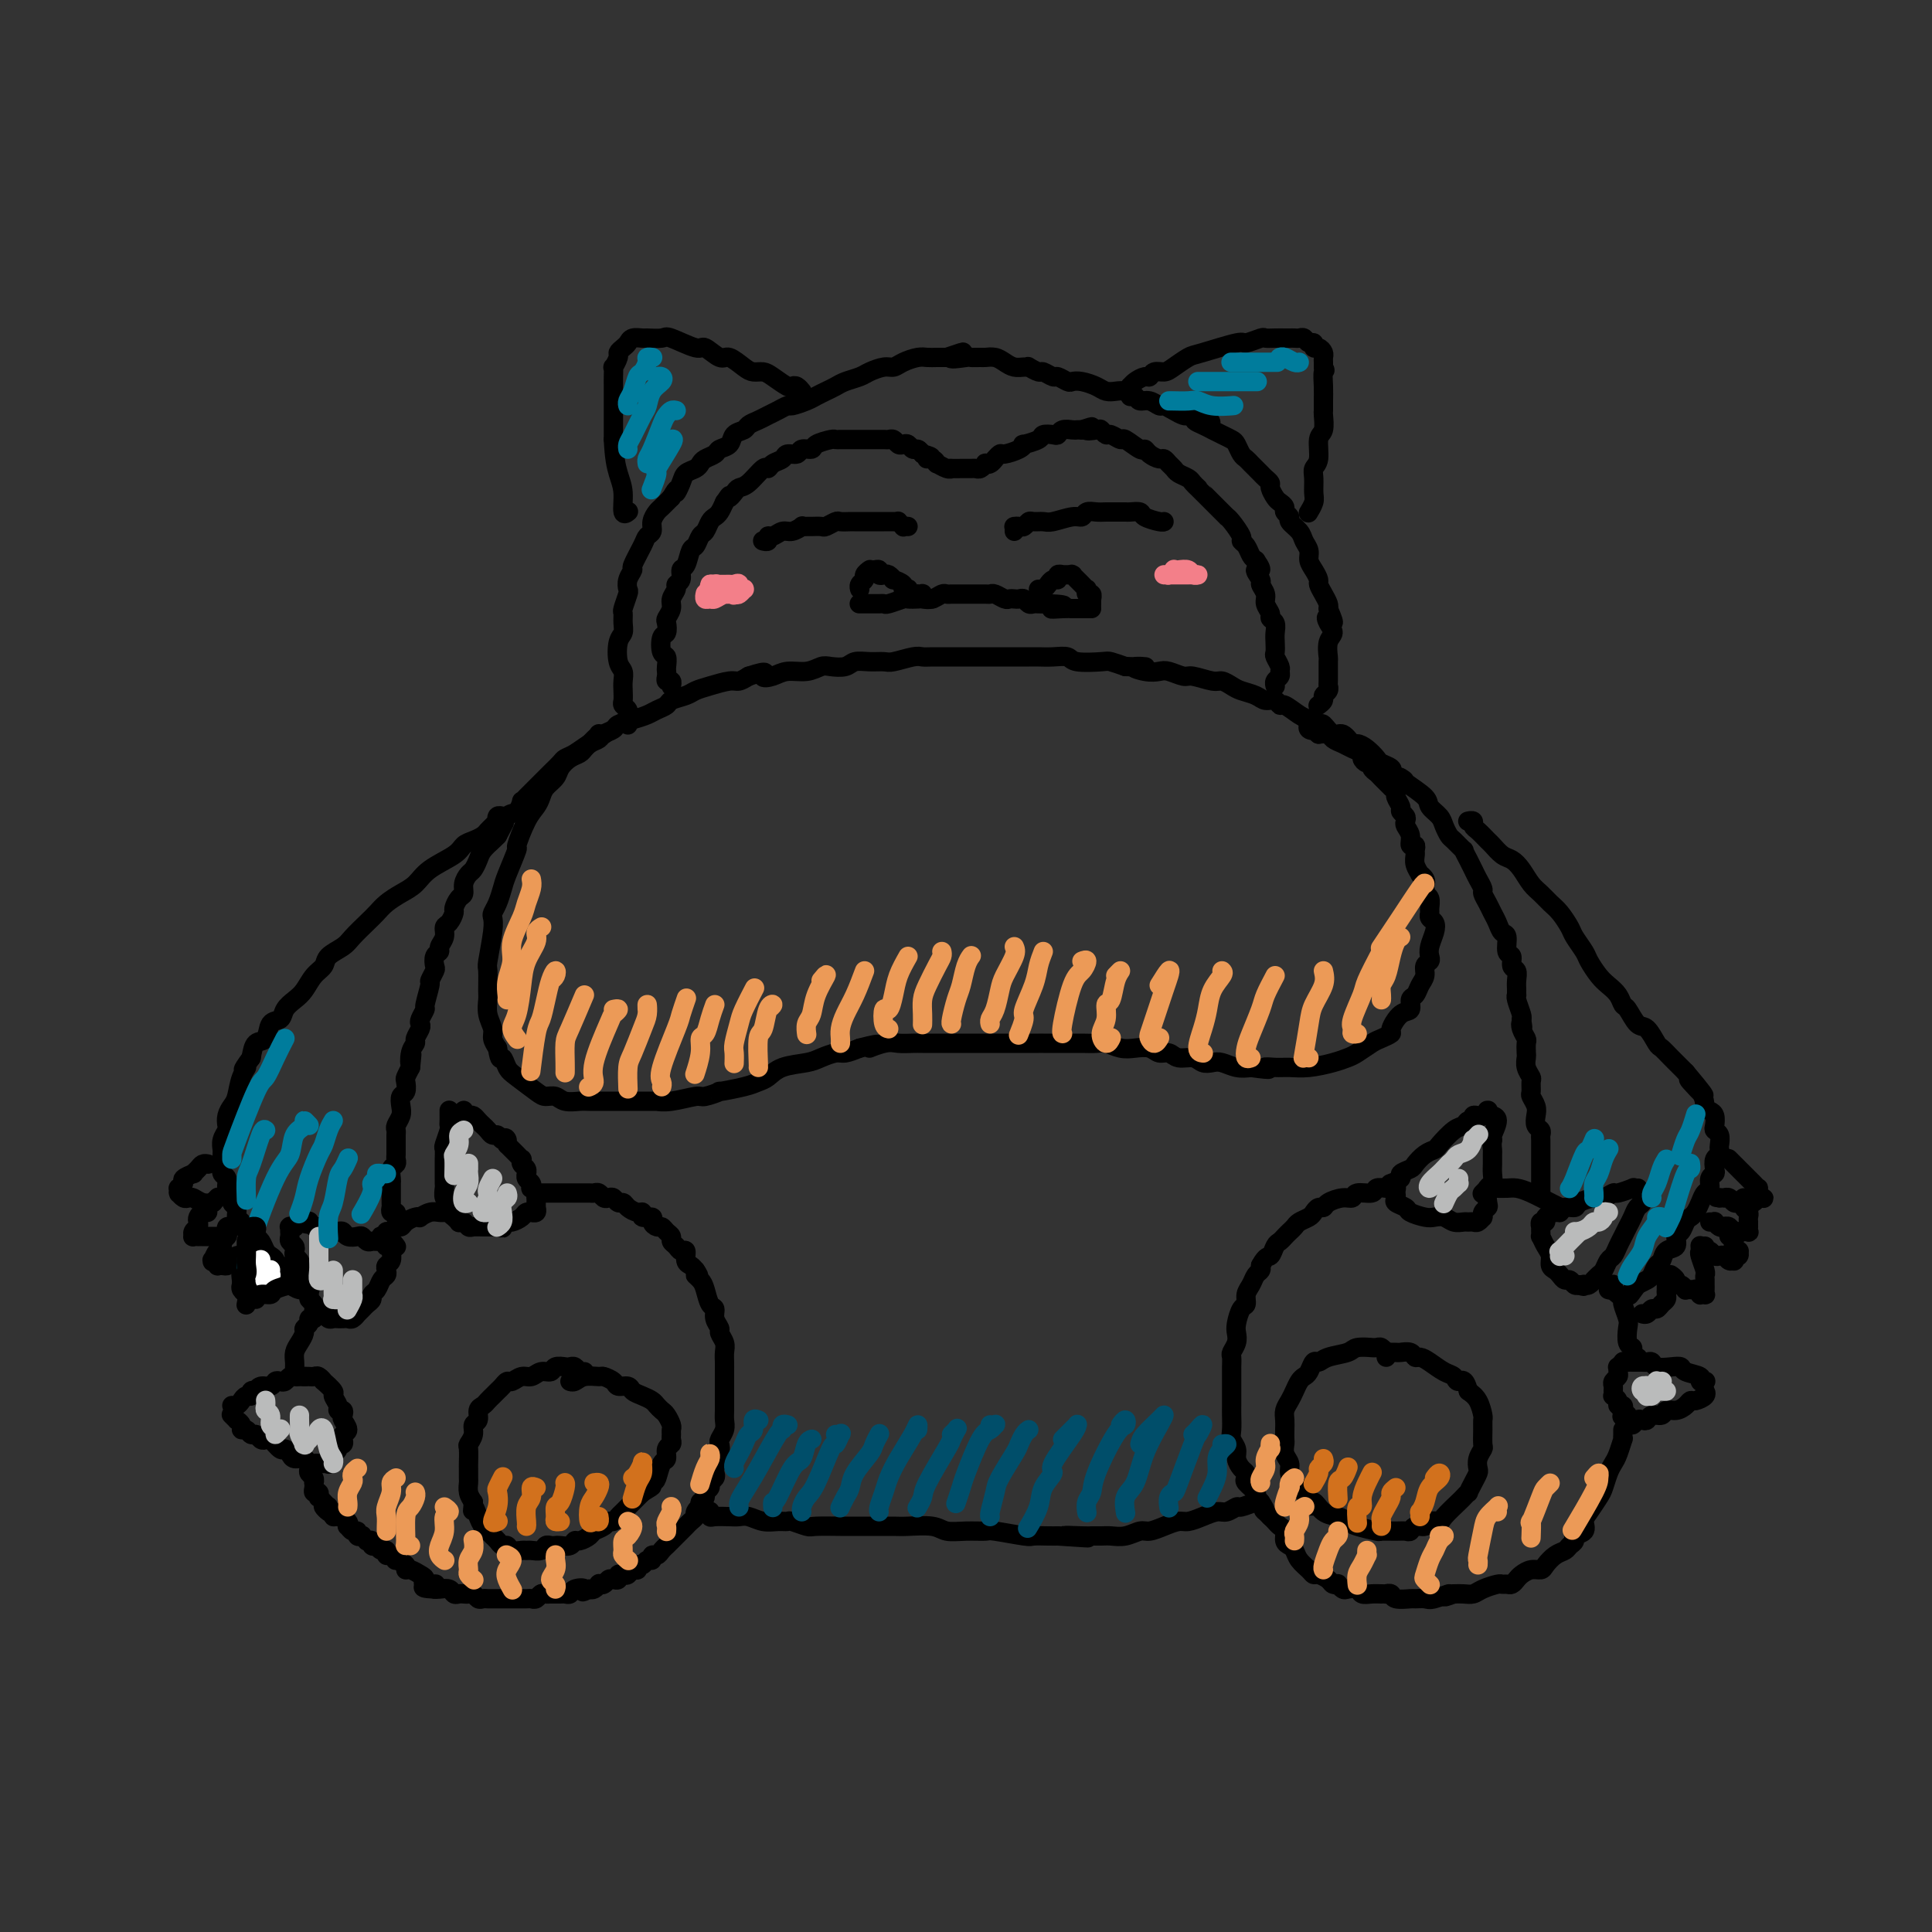 <svg viewBox='0 0 400 400' version='1.1' xmlns='http://www.w3.org/2000/svg' xmlns:xlink='http://www.w3.org/1999/xlink'><rect x="0" y="0" width="400" height="400" fill="#333333" stroke="none"/><g fill='none' stroke='#000000' stroke-width='4' stroke-linecap='round' stroke-linejoin='round'><path d='M82,252c0.008,-0.033 0.016,-0.065 0,0c-0.016,0.065 -0.057,0.228 0,0c0.057,-0.228 0.211,-0.849 0,-1c-0.211,-0.151 -0.789,0.166 -1,0c-0.211,-0.166 -0.057,-0.814 0,-1c0.057,-0.186 0.015,0.092 0,0c-0.015,-0.092 -0.004,-0.553 0,-1c0.004,-0.447 0.001,-0.878 0,-1c-0.001,-0.122 -0.001,0.066 0,0c0.001,-0.066 0.004,-0.385 0,-1c-0.004,-0.615 -0.015,-1.527 0,-2c0.015,-0.473 0.057,-0.508 0,-1c-0.057,-0.492 -0.211,-1.441 0,-2c0.211,-0.559 0.789,-0.727 1,-1c0.211,-0.273 0.057,-0.650 0,-1c-0.057,-0.350 -0.015,-0.671 0,-1c0.015,-0.329 0.004,-0.666 0,-1c-0.004,-0.334 -0.002,-0.666 0,-1c0.002,-0.334 0.004,-0.670 0,-1c-0.004,-0.330 -0.015,-0.654 0,-1c0.015,-0.346 0.056,-0.712 0,-1c-0.056,-0.288 -0.207,-0.496 0,-1c0.207,-0.504 0.774,-1.305 1,-2c0.226,-0.695 0.112,-1.285 0,-2c-0.112,-0.715 -0.224,-1.556 0,-2c0.224,-0.444 0.782,-0.490 1,-1c0.218,-0.510 0.097,-1.483 0,-2c-0.097,-0.517 -0.171,-0.576 0,-1c0.171,-0.424 0.585,-1.212 1,-2'/><path d='M85,221c0.482,-4.931 0.185,-1.759 0,-1c-0.185,0.759 -0.260,-0.896 0,-2c0.260,-1.104 0.853,-1.656 1,-2c0.147,-0.344 -0.153,-0.478 0,-1c0.153,-0.522 0.758,-1.432 1,-2c0.242,-0.568 0.121,-0.794 0,-1c-0.121,-0.206 -0.244,-0.393 0,-1c0.244,-0.607 0.854,-1.634 1,-2c0.146,-0.366 -0.171,-0.072 0,-1c0.171,-0.928 0.829,-3.078 1,-4c0.171,-0.922 -0.146,-0.614 0,-1c0.146,-0.386 0.756,-1.465 1,-2c0.244,-0.535 0.122,-0.527 0,-1c-0.122,-0.473 -0.244,-1.426 0,-2c0.244,-0.574 0.853,-0.769 1,-1c0.147,-0.231 -0.167,-0.500 0,-1c0.167,-0.500 0.814,-1.232 1,-2c0.186,-0.768 -0.091,-1.572 0,-2c0.091,-0.428 0.550,-0.481 1,-1c0.450,-0.519 0.890,-1.504 1,-2c0.110,-0.496 -0.111,-0.504 0,-1c0.111,-0.496 0.555,-1.480 1,-2c0.445,-0.520 0.893,-0.576 1,-1c0.107,-0.424 -0.127,-1.216 0,-2c0.127,-0.784 0.615,-1.562 1,-2c0.385,-0.438 0.667,-0.537 1,-1c0.333,-0.463 0.718,-1.289 1,-2c0.282,-0.711 0.460,-1.307 1,-2c0.540,-0.693 1.440,-1.484 2,-2c0.560,-0.516 0.780,-0.758 1,-1'/><path d='M103,173c2.205,-4.207 1.217,-2.223 1,-2c-0.217,0.223 0.336,-1.315 1,-2c0.664,-0.685 1.439,-0.516 2,-1c0.561,-0.484 0.909,-1.620 1,-2c0.091,-0.380 -0.075,-0.002 0,0c0.075,0.002 0.391,-0.370 1,-1c0.609,-0.630 1.510,-1.517 2,-2c0.490,-0.483 0.567,-0.562 1,-1c0.433,-0.438 1.222,-1.234 2,-2c0.778,-0.766 1.546,-1.500 2,-2c0.454,-0.500 0.593,-0.764 1,-1c0.407,-0.236 1.083,-0.444 2,-1c0.917,-0.556 2.075,-1.458 3,-2c0.925,-0.542 1.615,-0.723 2,-1c0.385,-0.277 0.463,-0.652 1,-1c0.537,-0.348 1.533,-0.671 2,-1c0.467,-0.329 0.406,-0.666 1,-1c0.594,-0.334 1.845,-0.667 3,-1c1.155,-0.333 2.214,-0.667 3,-1c0.786,-0.333 1.298,-0.667 2,-1c0.702,-0.333 1.593,-0.666 2,-1c0.407,-0.334 0.329,-0.668 1,-1c0.671,-0.332 2.091,-0.663 3,-1c0.909,-0.337 1.307,-0.682 2,-1c0.693,-0.318 1.681,-0.611 3,-1c1.319,-0.389 2.971,-0.874 4,-1c1.029,-0.126 1.437,0.107 2,0c0.563,-0.107 1.282,-0.553 2,-1'/><path d='M155,140c4.769,-1.564 3.193,-0.475 3,0c-0.193,0.475 0.997,0.337 2,0c1.003,-0.337 1.820,-0.874 3,-1c1.180,-0.126 2.724,0.159 4,0c1.276,-0.159 2.284,-0.760 3,-1c0.716,-0.240 1.141,-0.117 2,0c0.859,0.117 2.153,0.229 3,0c0.847,-0.229 1.245,-0.797 2,-1c0.755,-0.203 1.865,-0.040 3,0c1.135,0.040 2.295,-0.042 3,0c0.705,0.042 0.956,0.207 2,0c1.044,-0.207 2.883,-0.788 4,-1c1.117,-0.212 1.512,-0.057 2,0c0.488,0.057 1.068,0.015 2,0c0.932,-0.015 2.216,-0.004 3,0c0.784,0.004 1.068,0.001 2,0c0.932,-0.001 2.514,-0.000 3,0c0.486,0.000 -0.123,0.000 0,0c0.123,-0.000 0.978,-0.000 2,0c1.022,0.000 2.213,-0.000 3,0c0.787,0.000 1.172,0.000 2,0c0.828,-0.000 2.099,-0.001 3,0c0.901,0.001 1.431,0.004 2,0c0.569,-0.004 1.175,-0.015 2,0c0.825,0.015 1.869,0.056 3,0c1.131,-0.056 2.350,-0.208 3,0c0.650,0.208 0.731,0.777 2,1c1.269,0.223 3.726,0.098 5,0c1.274,-0.098 1.364,-0.171 2,0c0.636,0.171 1.818,0.585 3,1'/><path d='M233,138c7.182,0.250 3.136,-0.125 2,0c-1.136,0.125 0.638,0.750 2,1c1.362,0.250 2.312,0.123 3,0c0.688,-0.123 1.115,-0.244 2,0c0.885,0.244 2.229,0.853 3,1c0.771,0.147 0.968,-0.168 2,0c1.032,0.168 2.899,0.818 4,1c1.101,0.182 1.435,-0.105 2,0c0.565,0.105 1.359,0.601 2,1c0.641,0.399 1.128,0.700 2,1c0.872,0.300 2.130,0.600 3,1c0.870,0.400 1.353,0.899 2,1c0.647,0.101 1.457,-0.195 2,0c0.543,0.195 0.818,0.880 1,1c0.182,0.120 0.272,-0.324 1,0c0.728,0.324 2.096,1.415 3,2c0.904,0.585 1.344,0.662 2,1c0.656,0.338 1.528,0.935 2,1c0.472,0.065 0.546,-0.404 1,0c0.454,0.404 1.290,1.679 2,2c0.710,0.321 1.293,-0.314 2,0c0.707,0.314 1.536,1.576 2,2c0.464,0.424 0.563,0.012 1,0c0.437,-0.012 1.214,0.378 2,1c0.786,0.622 1.582,1.476 2,2c0.418,0.524 0.459,0.718 1,1c0.541,0.282 1.583,0.652 2,1c0.417,0.348 0.208,0.674 0,1'/><path d='M288,160c4.168,2.528 2.588,1.349 2,1c-0.588,-0.349 -0.183,0.133 1,1c1.183,0.867 3.143,2.120 4,3c0.857,0.880 0.609,1.386 1,2c0.391,0.614 1.419,1.335 2,2c0.581,0.665 0.715,1.273 1,2c0.285,0.727 0.720,1.574 1,2c0.280,0.426 0.404,0.432 1,1c0.596,0.568 1.665,1.699 2,2c0.335,0.301 -0.064,-0.228 0,0c0.064,0.228 0.591,1.212 1,2c0.409,0.788 0.701,1.380 1,2c0.299,0.620 0.605,1.268 1,2c0.395,0.732 0.879,1.547 1,2c0.121,0.453 -0.123,0.546 0,1c0.123,0.454 0.611,1.271 1,2c0.389,0.729 0.677,1.369 1,2c0.323,0.631 0.679,1.253 1,2c0.321,0.747 0.607,1.619 1,2c0.393,0.381 0.894,0.272 1,1c0.106,0.728 -0.182,2.292 0,3c0.182,0.708 0.833,0.560 1,1c0.167,0.440 -0.152,1.467 0,2c0.152,0.533 0.773,0.573 1,1c0.227,0.427 0.060,1.240 0,2c-0.060,0.760 -0.012,1.468 0,2c0.012,0.532 -0.011,0.888 0,1c0.011,0.112 0.054,-0.022 0,0c-0.054,0.022 -0.207,0.198 0,1c0.207,0.802 0.773,2.229 1,3c0.227,0.771 0.113,0.885 0,1'/><path d='M315,211c0.480,2.826 0.181,1.391 0,1c-0.181,-0.391 -0.244,0.262 0,1c0.244,0.738 0.797,1.562 1,2c0.203,0.438 0.058,0.488 0,1c-0.058,0.512 -0.030,1.484 0,2c0.030,0.516 0.061,0.576 0,1c-0.061,0.424 -0.213,1.212 0,2c0.213,0.788 0.793,1.576 1,2c0.207,0.424 0.042,0.483 0,1c-0.042,0.517 0.040,1.490 0,2c-0.040,0.510 -0.203,0.556 0,1c0.203,0.444 0.772,1.285 1,2c0.228,0.715 0.114,1.304 0,2c-0.114,0.696 -0.227,1.500 0,2c0.227,0.500 0.793,0.696 1,1c0.207,0.304 0.056,0.715 0,1c-0.056,0.285 -0.015,0.442 0,1c0.015,0.558 0.004,1.515 0,2c-0.004,0.485 -0.001,0.497 0,1c0.001,0.503 0.000,1.496 0,2c-0.000,0.504 -0.000,0.517 0,1c0.000,0.483 0.000,1.436 0,2c-0.000,0.564 -0.000,0.741 0,1c0.000,0.259 0.000,0.602 0,1c-0.000,0.398 -0.000,0.853 0,1c0.000,0.147 0.000,-0.012 0,0c-0.000,0.012 -0.000,0.196 0,0c0.000,-0.196 0.000,-0.770 0,-1c-0.000,-0.230 -0.000,-0.115 0,0'/><path d='M125,152c0.120,-0.006 0.239,-0.013 0,0c-0.239,0.013 -0.838,0.045 -1,0c-0.162,-0.045 0.112,-0.166 0,0c-0.112,0.166 -0.610,0.621 -1,1c-0.390,0.379 -0.672,0.682 -1,1c-0.328,0.318 -0.703,0.651 -1,1c-0.297,0.349 -0.517,0.712 -1,1c-0.483,0.288 -1.229,0.500 -2,1c-0.771,0.500 -1.568,1.289 -2,2c-0.432,0.711 -0.499,1.346 -1,2c-0.501,0.654 -1.435,1.329 -2,2c-0.565,0.671 -0.763,1.338 -1,2c-0.237,0.662 -0.515,1.318 -1,2c-0.485,0.682 -1.177,1.389 -2,3c-0.823,1.611 -1.779,4.126 -2,5c-0.221,0.874 0.291,0.108 0,1c-0.291,0.892 -1.385,3.443 -2,5c-0.615,1.557 -0.752,2.122 -1,3c-0.248,0.878 -0.606,2.071 -1,3c-0.394,0.929 -0.824,1.594 -1,2c-0.176,0.406 -0.100,0.553 0,1c0.100,0.447 0.223,1.193 0,3c-0.223,1.807 -0.793,4.675 -1,6c-0.207,1.325 -0.052,1.107 0,2c0.052,0.893 -0.001,2.897 0,4c0.001,1.103 0.056,1.307 0,2c-0.056,0.693 -0.221,1.877 0,3c0.221,1.123 0.829,2.187 1,3c0.171,0.813 -0.094,1.375 0,2c0.094,0.625 0.547,1.312 1,2'/><path d='M103,217c0.492,3.137 0.722,1.979 1,2c0.278,0.021 0.602,1.220 1,2c0.398,0.780 0.868,1.141 2,2c1.132,0.859 2.926,2.216 4,3c1.074,0.784 1.427,0.995 2,1c0.573,0.005 1.365,-0.195 2,0c0.635,0.195 1.112,0.784 2,1c0.888,0.216 2.185,0.058 3,0c0.815,-0.058 1.147,-0.016 2,0c0.853,0.016 2.226,0.004 3,0c0.774,-0.004 0.948,-0.001 2,0c1.052,0.001 2.982,0.001 4,0c1.018,-0.001 1.124,-0.004 2,0c0.876,0.004 2.522,0.016 3,0c0.478,-0.016 -0.213,-0.061 0,0c0.213,0.061 1.331,0.227 3,0c1.669,-0.227 3.889,-0.848 5,-1c1.111,-0.152 1.113,0.166 2,0c0.887,-0.166 2.660,-0.817 3,-1c0.340,-0.183 -0.753,0.102 0,0c0.753,-0.102 3.353,-0.591 5,-1c1.647,-0.409 2.341,-0.739 3,-1c0.659,-0.261 1.283,-0.452 2,-1c0.717,-0.548 1.528,-1.453 3,-2c1.472,-0.547 3.604,-0.738 5,-1c1.396,-0.262 2.055,-0.596 3,-1c0.945,-0.404 2.178,-0.878 3,-1c0.822,-0.122 1.235,0.108 2,0c0.765,-0.108 1.883,-0.554 3,-1'/><path d='M178,217c6.342,-1.641 2.696,-0.244 2,0c-0.696,0.244 1.560,-0.667 3,-1c1.440,-0.333 2.066,-0.089 3,0c0.934,0.089 2.175,0.024 3,0c0.825,-0.024 1.235,-0.006 2,0c0.765,0.006 1.885,0.002 3,0c1.115,-0.002 2.223,-0.000 3,0c0.777,0.000 1.222,0.000 2,0c0.778,-0.000 1.888,-0.000 3,0c1.112,0.000 2.225,0.000 3,0c0.775,-0.000 1.212,-0.000 2,0c0.788,0.000 1.926,0.000 3,0c1.074,-0.000 2.082,-0.000 3,0c0.918,0.000 1.744,0.000 2,0c0.256,-0.000 -0.060,-0.001 1,0c1.060,0.001 3.494,0.004 5,0c1.506,-0.004 2.083,-0.015 3,0c0.917,0.015 2.175,0.055 3,0c0.825,-0.055 1.218,-0.207 2,0c0.782,0.207 1.953,0.772 3,1c1.047,0.228 1.970,0.118 3,0c1.030,-0.118 2.166,-0.243 3,0c0.834,0.243 1.364,0.853 2,1c0.636,0.147 1.378,-0.171 2,0c0.622,0.171 1.124,0.829 2,1c0.876,0.171 2.124,-0.147 3,0c0.876,0.147 1.378,0.758 2,1c0.622,0.242 1.363,0.117 2,0c0.637,-0.117 1.172,-0.224 2,0c0.828,0.224 1.951,0.778 3,1c1.049,0.222 2.025,0.111 3,0'/><path d='M259,221c5.545,0.773 3.407,0.204 3,0c-0.407,-0.204 0.916,-0.044 2,0c1.084,0.044 1.927,-0.029 3,0c1.073,0.029 2.374,0.159 4,0c1.626,-0.159 3.576,-0.606 5,-1c1.424,-0.394 2.323,-0.736 3,-1c0.677,-0.264 1.133,-0.450 2,-1c0.867,-0.550 2.147,-1.465 3,-2c0.853,-0.535 1.280,-0.692 2,-1c0.720,-0.308 1.733,-0.769 2,-1c0.267,-0.231 -0.213,-0.232 0,-1c0.213,-0.768 1.117,-2.303 2,-3c0.883,-0.697 1.743,-0.557 2,-1c0.257,-0.443 -0.090,-1.470 0,-2c0.090,-0.530 0.616,-0.562 1,-1c0.384,-0.438 0.625,-1.283 1,-2c0.375,-0.717 0.884,-1.307 1,-2c0.116,-0.693 -0.162,-1.487 0,-2c0.162,-0.513 0.762,-0.743 1,-1c0.238,-0.257 0.112,-0.541 0,-1c-0.112,-0.459 -0.212,-1.093 0,-2c0.212,-0.907 0.736,-2.087 1,-3c0.264,-0.913 0.268,-1.558 0,-2c-0.268,-0.442 -0.808,-0.682 -1,-1c-0.192,-0.318 -0.038,-0.715 0,-1c0.038,-0.285 -0.041,-0.458 0,-1c0.041,-0.542 0.203,-1.454 0,-2c-0.203,-0.546 -0.772,-0.728 -1,-1c-0.228,-0.272 -0.114,-0.636 0,-1'/><path d='M295,184c-0.327,-1.576 -0.144,-1.016 0,-1c0.144,0.016 0.249,-0.510 0,-1c-0.249,-0.490 -0.852,-0.943 -1,-1c-0.148,-0.057 0.157,0.282 0,0c-0.157,-0.282 -0.778,-1.184 -1,-2c-0.222,-0.816 -0.044,-1.545 0,-2c0.044,-0.455 -0.044,-0.636 0,-1c0.044,-0.364 0.222,-0.909 0,-1c-0.222,-0.091 -0.843,0.274 -1,0c-0.157,-0.274 0.150,-1.187 0,-2c-0.150,-0.813 -0.757,-1.526 -1,-2c-0.243,-0.474 -0.122,-0.708 0,-1c0.122,-0.292 0.244,-0.641 0,-1c-0.244,-0.359 -0.854,-0.727 -1,-1c-0.146,-0.273 0.173,-0.449 0,-1c-0.173,-0.551 -0.838,-1.475 -1,-2c-0.162,-0.525 0.178,-0.652 0,-1c-0.178,-0.348 -0.875,-0.919 -1,-1c-0.125,-0.081 0.321,0.328 0,0c-0.321,-0.328 -1.409,-1.394 -2,-2c-0.591,-0.606 -0.684,-0.754 -1,-1c-0.316,-0.246 -0.853,-0.591 -1,-1c-0.147,-0.409 0.098,-0.883 0,-1c-0.098,-0.117 -0.540,0.123 -1,0c-0.460,-0.123 -0.939,-0.610 -1,-1c-0.061,-0.390 0.297,-0.683 0,-1c-0.297,-0.317 -1.248,-0.660 -2,-1c-0.752,-0.340 -1.305,-0.679 -2,-1c-0.695,-0.321 -1.533,-0.625 -2,-1c-0.467,-0.375 -0.562,-0.821 -1,-1c-0.438,-0.179 -1.219,-0.089 -2,0'/><path d='M273,152c-2.641,-2.099 -1.244,-1.346 -1,-1c0.244,0.346 -0.665,0.285 -1,0c-0.335,-0.285 -0.096,-0.796 0,-1c0.096,-0.204 0.048,-0.102 0,0'/><path d='M93,230c-0.000,-0.119 -0.000,-0.239 0,0c0.000,0.239 0.001,0.835 0,1c-0.001,0.165 -0.004,-0.103 0,0c0.004,0.103 0.015,0.576 0,1c-0.015,0.424 -0.057,0.800 0,1c0.057,0.200 0.211,0.223 0,1c-0.211,0.777 -0.789,2.306 -1,3c-0.211,0.694 -0.057,0.553 0,1c0.057,0.447 0.015,1.482 0,2c-0.015,0.518 -0.004,0.519 0,1c0.004,0.481 -0.000,1.442 0,2c0.000,0.558 0.004,0.712 0,1c-0.004,0.288 -0.015,0.708 0,1c0.015,0.292 0.057,0.456 0,1c-0.057,0.544 -0.212,1.469 0,2c0.212,0.531 0.793,0.668 1,1c0.207,0.332 0.040,0.858 0,1c-0.040,0.142 0.046,-0.102 0,0c-0.046,0.102 -0.223,0.549 0,1c0.223,0.451 0.847,0.904 1,1c0.153,0.096 -0.166,-0.167 0,0c0.166,0.167 0.817,0.763 1,1c0.183,0.237 -0.103,0.116 0,0c0.103,-0.116 0.595,-0.227 1,0c0.405,0.227 0.725,0.793 1,1c0.275,0.207 0.507,0.055 1,0c0.493,-0.055 1.248,-0.015 2,0c0.752,0.015 1.501,0.004 2,0c0.499,-0.004 0.750,-0.002 1,0'/><path d='M103,254c1.566,0.373 0.983,0.306 1,0c0.017,-0.306 0.636,-0.853 1,-1c0.364,-0.147 0.475,0.104 1,0c0.525,-0.104 1.465,-0.563 2,-1c0.535,-0.437 0.665,-0.853 1,-1c0.335,-0.147 0.874,-0.026 1,0c0.126,0.026 -0.162,-0.045 0,0c0.162,0.045 0.776,0.204 1,0c0.224,-0.204 0.060,-0.772 0,-1c-0.060,-0.228 -0.016,-0.118 0,0c0.016,0.118 0.004,0.243 0,0c-0.004,-0.243 -0.000,-0.852 0,-1c0.000,-0.148 -0.004,0.167 0,0c0.004,-0.167 0.015,-0.814 0,-1c-0.015,-0.186 -0.056,0.091 0,0c0.056,-0.091 0.207,-0.549 0,-1c-0.207,-0.451 -0.773,-0.895 -1,-1c-0.227,-0.105 -0.114,0.130 0,0c0.114,-0.130 0.228,-0.626 0,-1c-0.228,-0.374 -0.797,-0.625 -1,-1c-0.203,-0.375 -0.041,-0.875 0,-1c0.041,-0.125 -0.041,0.125 0,0c0.041,-0.125 0.204,-0.625 0,-1c-0.204,-0.375 -0.777,-0.626 -1,-1c-0.223,-0.374 -0.098,-0.870 0,-1c0.098,-0.130 0.167,0.106 0,0c-0.167,-0.106 -0.571,-0.554 -1,-1c-0.429,-0.446 -0.885,-0.889 -1,-1c-0.115,-0.111 0.110,0.111 0,0c-0.110,-0.111 -0.555,-0.556 -1,-1'/><path d='M105,237c-0.880,-2.100 -0.081,-1.350 0,-1c0.081,0.350 -0.556,0.301 -1,0c-0.444,-0.301 -0.696,-0.854 -1,-1c-0.304,-0.146 -0.659,0.115 -1,0c-0.341,-0.115 -0.669,-0.605 -1,-1c-0.331,-0.395 -0.667,-0.693 -1,-1c-0.333,-0.307 -0.664,-0.622 -1,-1c-0.336,-0.378 -0.679,-0.819 -1,-1c-0.321,-0.181 -0.622,-0.101 -1,0c-0.378,0.101 -0.833,0.223 -1,0c-0.167,-0.223 -0.045,-0.792 0,-1c0.045,-0.208 0.012,-0.056 0,0c-0.012,0.056 -0.003,0.016 0,0c0.003,-0.016 0.002,-0.008 0,0'/><path d='M80,258c0.030,-0.000 0.061,-0.001 0,0c-0.061,0.001 -0.213,0.002 0,0c0.213,-0.002 0.790,-0.008 1,0c0.210,0.008 0.053,0.030 0,0c-0.053,-0.030 -0.000,-0.110 0,0c0.000,0.110 -0.052,0.411 0,1c0.052,0.589 0.207,1.466 0,2c-0.207,0.534 -0.776,0.724 -1,1c-0.224,0.276 -0.102,0.637 0,1c0.102,0.363 0.186,0.727 0,1c-0.186,0.273 -0.641,0.454 -1,1c-0.359,0.546 -0.621,1.455 -1,2c-0.379,0.545 -0.876,0.724 -1,1c-0.124,0.276 0.125,0.647 0,1c-0.125,0.353 -0.625,0.687 -1,1c-0.375,0.313 -0.625,0.606 -1,1c-0.375,0.394 -0.874,0.890 -1,1c-0.126,0.110 0.121,-0.167 0,0c-0.121,0.167 -0.610,0.776 -1,1c-0.390,0.224 -0.682,0.061 -1,0c-0.318,-0.061 -0.663,-0.020 -1,0c-0.337,0.020 -0.665,0.019 -1,0c-0.335,-0.019 -0.678,-0.058 -1,0c-0.322,0.058 -0.622,0.212 -1,0c-0.378,-0.212 -0.833,-0.789 -1,-1c-0.167,-0.211 -0.045,-0.057 0,0c0.045,0.057 0.013,0.016 0,0c-0.013,-0.016 -0.006,-0.008 0,0'/><path d='M65,273c0.001,-0.416 0.001,-0.832 0,-1c-0.001,-0.168 -0.004,-0.087 0,0c0.004,0.087 0.016,0.180 0,0c-0.016,-0.180 -0.061,-0.633 0,-1c0.061,-0.367 0.228,-0.647 0,-1c-0.228,-0.353 -0.849,-0.777 -1,-1c-0.151,-0.223 0.170,-0.245 0,-1c-0.170,-0.755 -0.829,-2.244 -1,-3c-0.171,-0.756 0.147,-0.780 0,-1c-0.147,-0.220 -0.758,-0.636 -1,-1c-0.242,-0.364 -0.117,-0.675 0,-1c0.117,-0.325 0.224,-0.665 0,-1c-0.224,-0.335 -0.778,-0.667 -1,-1c-0.222,-0.333 -0.112,-0.668 0,-1c0.112,-0.332 0.226,-0.662 0,-1c-0.226,-0.338 -0.793,-0.683 -1,-1c-0.207,-0.317 -0.056,-0.607 0,-1c0.056,-0.393 0.015,-0.890 0,-1c-0.015,-0.110 -0.005,0.167 0,0c0.005,-0.167 0.005,-0.777 0,-1c-0.005,-0.223 -0.017,-0.059 0,0c0.017,0.059 0.061,0.012 0,0c-0.061,-0.012 -0.226,0.011 0,0c0.226,-0.011 0.844,-0.054 1,0c0.156,0.054 -0.150,0.207 0,0c0.150,-0.207 0.757,-0.773 1,-1c0.243,-0.227 0.121,-0.113 0,0'/><path d='M62,253c-0.302,-3.098 0.443,-0.844 1,0c0.557,0.844 0.927,0.278 1,0c0.073,-0.278 -0.149,-0.267 0,0c0.149,0.267 0.670,0.790 1,1c0.330,0.210 0.470,0.108 1,0c0.530,-0.108 1.450,-0.221 2,0c0.550,0.221 0.728,0.778 1,1c0.272,0.222 0.636,0.111 1,0c0.364,-0.111 0.727,-0.222 1,0c0.273,0.222 0.455,0.777 1,1c0.545,0.223 1.454,0.112 2,0c0.546,-0.112 0.728,-0.226 1,0c0.272,0.226 0.632,0.793 1,1c0.368,0.207 0.742,0.054 1,0c0.258,-0.054 0.398,-0.011 1,0c0.602,0.011 1.664,-0.011 2,0c0.336,0.011 -0.054,0.054 0,0c0.054,-0.054 0.553,-0.207 1,0c0.447,0.207 0.842,0.773 1,1c0.158,0.227 0.079,0.113 0,0'/><path d='M63,285c0.112,0.000 0.223,0.000 0,0c-0.223,-0.000 -0.781,-0.001 -1,0c-0.219,0.001 -0.100,0.004 0,0c0.100,-0.004 0.182,-0.015 0,0c-0.182,0.015 -0.626,0.055 -1,0c-0.374,-0.055 -0.677,-0.207 -1,0c-0.323,0.207 -0.667,0.772 -1,1c-0.333,0.228 -0.653,0.117 -1,0c-0.347,-0.117 -0.719,-0.241 -1,0c-0.281,0.241 -0.472,0.848 -1,1c-0.528,0.152 -1.395,-0.152 -2,0c-0.605,0.152 -0.950,0.758 -1,1c-0.050,0.242 0.194,0.120 0,0c-0.194,-0.120 -0.825,-0.239 -1,0c-0.175,0.239 0.107,0.834 0,1c-0.107,0.166 -0.603,-0.099 -1,0c-0.397,0.099 -0.695,0.562 -1,1c-0.305,0.438 -0.618,0.849 -1,1c-0.382,0.151 -0.834,0.040 -1,0c-0.166,-0.040 -0.045,-0.011 0,0c0.045,0.011 0.013,0.003 0,0c-0.013,-0.003 -0.006,-0.002 0,0'/><path d='M48,293c0.002,0.002 0.005,0.005 0,0c-0.005,-0.005 -0.016,-0.016 0,0c0.016,0.016 0.061,0.060 0,0c-0.061,-0.060 -0.227,-0.222 0,0c0.227,0.222 0.849,0.829 1,1c0.151,0.171 -0.167,-0.094 0,0c0.167,0.094 0.818,0.546 1,1c0.182,0.454 -0.106,0.910 0,1c0.106,0.090 0.606,-0.186 1,0c0.394,0.186 0.682,0.832 1,1c0.318,0.168 0.666,-0.143 1,0c0.334,0.143 0.653,0.742 1,1c0.347,0.258 0.723,0.177 1,0c0.277,-0.177 0.454,-0.450 1,0c0.546,0.450 1.459,1.622 2,2c0.541,0.378 0.708,-0.039 1,0c0.292,0.039 0.708,0.532 1,1c0.292,0.468 0.461,0.910 1,1c0.539,0.090 1.450,-0.172 2,0c0.550,0.172 0.740,0.778 1,1c0.260,0.222 0.592,0.059 1,0c0.408,-0.059 0.893,-0.016 1,0c0.107,0.016 -0.163,0.004 0,0c0.163,-0.004 0.761,-0.001 1,0c0.239,0.001 0.120,0.001 0,0'/><path d='M68,303c-0.009,0.122 -0.018,0.244 0,0c0.018,-0.244 0.061,-0.853 0,-1c-0.061,-0.147 -0.228,0.167 0,0c0.228,-0.167 0.849,-0.814 1,-1c0.151,-0.186 -0.170,0.091 0,0c0.170,-0.091 0.829,-0.549 1,-1c0.171,-0.451 -0.146,-0.893 0,-1c0.146,-0.107 0.753,0.122 1,0c0.247,-0.122 0.132,-0.596 0,-1c-0.132,-0.404 -0.283,-0.739 0,-1c0.283,-0.261 1.000,-0.448 1,-1c0.000,-0.552 -0.717,-1.470 -1,-2c-0.283,-0.530 -0.133,-0.671 0,-1c0.133,-0.329 0.248,-0.846 0,-1c-0.248,-0.154 -0.859,0.056 -1,0c-0.141,-0.056 0.187,-0.378 0,-1c-0.187,-0.622 -0.890,-1.543 -1,-2c-0.110,-0.457 0.374,-0.448 0,-1c-0.374,-0.552 -1.606,-1.665 -2,-2c-0.394,-0.335 0.048,0.106 0,0c-0.048,-0.106 -0.588,-0.761 -1,-1c-0.412,-0.239 -0.698,-0.064 -1,0c-0.302,0.064 -0.620,0.017 -1,0c-0.380,-0.017 -0.823,-0.005 -1,0c-0.177,0.005 -0.089,0.002 0,0'/><path d='M65,272c0.001,0.002 0.001,0.005 0,0c-0.001,-0.005 -0.004,-0.016 0,0c0.004,0.016 0.016,0.060 0,0c-0.016,-0.060 -0.061,-0.223 0,0c0.061,0.223 0.227,0.832 0,1c-0.227,0.168 -0.848,-0.107 -1,0c-0.152,0.107 0.166,0.595 0,1c-0.166,0.405 -0.815,0.728 -1,1c-0.185,0.272 0.094,0.493 0,1c-0.094,0.507 -0.561,1.299 -1,2c-0.439,0.701 -0.850,1.312 -1,2c-0.150,0.688 -0.040,1.455 0,2c0.040,0.545 0.012,0.870 0,1c-0.012,0.130 -0.006,0.065 0,0'/><path d='M79,257c-0.001,0.008 -0.001,0.016 0,0c0.001,-0.016 0.004,-0.056 0,0c-0.004,0.056 -0.016,0.207 0,0c0.016,-0.207 0.060,-0.772 0,-1c-0.060,-0.228 -0.223,-0.118 0,0c0.223,0.118 0.834,0.242 1,0c0.166,-0.242 -0.111,-0.852 0,-1c0.111,-0.148 0.611,0.167 1,0c0.389,-0.167 0.669,-0.816 1,-1c0.331,-0.184 0.714,0.095 1,0c0.286,-0.095 0.475,-0.565 1,-1c0.525,-0.435 1.387,-0.834 2,-1c0.613,-0.166 0.977,-0.097 1,0c0.023,0.097 -0.295,0.222 0,0c0.295,-0.222 1.203,-0.792 2,-1c0.797,-0.208 1.482,-0.056 2,0c0.518,0.056 0.870,0.015 1,0c0.130,-0.015 0.037,-0.004 0,0c-0.037,0.004 -0.019,0.002 0,0'/><path d='M112,247c0.758,-0.000 1.517,-0.000 2,0c0.483,0.000 0.692,0.000 1,0c0.308,-0.000 0.716,-0.000 1,0c0.284,0.000 0.443,0.000 1,0c0.557,-0.000 1.511,-0.001 2,0c0.489,0.001 0.512,0.004 1,0c0.488,-0.004 1.440,-0.015 2,0c0.560,0.015 0.727,0.055 1,0c0.273,-0.055 0.650,-0.207 1,0c0.350,0.207 0.671,0.773 1,1c0.329,0.227 0.665,0.116 1,0c0.335,-0.116 0.671,-0.237 1,0c0.329,0.237 0.653,0.833 1,1c0.347,0.167 0.718,-0.095 1,0c0.282,0.095 0.476,0.547 1,1c0.524,0.453 1.379,0.909 2,1c0.621,0.091 1.006,-0.182 1,0c-0.006,0.182 -0.405,0.818 0,1c0.405,0.182 1.614,-0.092 2,0c0.386,0.092 -0.050,0.549 0,1c0.050,0.451 0.587,0.894 1,1c0.413,0.106 0.702,-0.127 1,0c0.298,0.127 0.604,0.613 1,1c0.396,0.387 0.881,0.676 1,1c0.119,0.324 -0.126,0.682 0,1c0.126,0.318 0.625,0.596 1,1c0.375,0.404 0.625,0.934 1,1c0.375,0.066 0.874,-0.333 1,0c0.126,0.333 -0.120,1.397 0,2c0.120,0.603 0.606,0.744 1,1c0.394,0.256 0.697,0.628 1,1'/><path d='M144,263c1.345,1.888 0.207,1.107 0,1c-0.207,-0.107 0.518,0.460 1,1c0.482,0.540 0.722,1.052 1,2c0.278,0.948 0.595,2.333 1,3c0.405,0.667 0.897,0.615 1,1c0.103,0.385 -0.183,1.205 0,2c0.183,0.795 0.834,1.564 1,2c0.166,0.436 -0.152,0.538 0,1c0.152,0.462 0.773,1.282 1,2c0.227,0.718 0.061,1.332 0,2c-0.061,0.668 -0.016,1.390 0,2c0.016,0.610 0.004,1.108 0,2c-0.004,0.892 -0.000,2.178 0,3c0.000,0.822 -0.004,1.180 0,2c0.004,0.820 0.015,2.103 0,3c-0.015,0.897 -0.056,1.408 0,2c0.056,0.592 0.207,1.265 0,2c-0.207,0.735 -0.774,1.531 -1,2c-0.226,0.469 -0.112,0.612 0,1c0.112,0.388 0.222,1.021 0,2c-0.222,0.979 -0.776,2.304 -1,3c-0.224,0.696 -0.116,0.764 0,1c0.116,0.236 0.242,0.641 0,1c-0.242,0.359 -0.852,0.674 -1,1c-0.148,0.326 0.167,0.665 0,1c-0.167,0.335 -0.814,0.667 -1,1c-0.186,0.333 0.090,0.667 0,1c-0.090,0.333 -0.545,0.667 -1,1'/><path d='M145,311c-0.709,2.499 0.017,1.247 0,1c-0.017,-0.247 -0.778,0.511 -1,1c-0.222,0.489 0.095,0.708 0,1c-0.095,0.292 -0.603,0.655 -1,1c-0.397,0.345 -0.685,0.671 -1,1c-0.315,0.329 -0.658,0.662 -1,1c-0.342,0.338 -0.683,0.682 -1,1c-0.317,0.318 -0.609,0.611 -1,1c-0.391,0.389 -0.879,0.874 -1,1c-0.121,0.126 0.126,-0.106 0,0c-0.126,0.106 -0.625,0.549 -1,1c-0.375,0.451 -0.625,0.910 -1,1c-0.375,0.090 -0.875,-0.187 -1,0c-0.125,0.187 0.125,0.839 0,1c-0.125,0.161 -0.625,-0.168 -1,0c-0.375,0.168 -0.625,0.833 -1,1c-0.375,0.167 -0.874,-0.165 -1,0c-0.126,0.165 0.120,0.828 0,1c-0.120,0.172 -0.606,-0.146 -1,0c-0.394,0.146 -0.697,0.757 -1,1c-0.303,0.243 -0.606,0.117 -1,0c-0.394,-0.117 -0.879,-0.224 -1,0c-0.121,0.224 0.121,0.778 0,1c-0.121,0.222 -0.606,0.111 -1,0c-0.394,-0.111 -0.697,-0.222 -1,0c-0.303,0.222 -0.606,0.778 -1,1c-0.394,0.222 -0.879,0.111 -1,0c-0.121,-0.111 0.121,-0.222 0,0c-0.121,0.222 -0.606,0.778 -1,1c-0.394,0.222 -0.697,0.111 -1,0'/><path d='M122,329c-2.283,1.099 -0.992,0.347 -1,0c-0.008,-0.347 -1.315,-0.289 -2,0c-0.685,0.289 -0.747,0.810 -1,1c-0.253,0.190 -0.698,0.050 -1,0c-0.302,-0.050 -0.462,-0.010 -1,0c-0.538,0.010 -1.454,-0.012 -2,0c-0.546,0.012 -0.723,0.056 -1,0c-0.277,-0.056 -0.656,-0.211 -1,0c-0.344,0.211 -0.655,0.789 -1,1c-0.345,0.211 -0.723,0.057 -1,0c-0.277,-0.057 -0.452,-0.015 -1,0c-0.548,0.015 -1.470,0.004 -2,0c-0.530,-0.004 -0.667,-0.001 -1,0c-0.333,0.001 -0.863,0.000 -1,0c-0.137,-0.000 0.118,-0.000 0,0c-0.118,0.000 -0.609,-0.000 -1,0c-0.391,0.000 -0.682,0.001 -1,0c-0.318,-0.001 -0.663,-0.004 -1,0c-0.337,0.004 -0.668,0.015 -1,0c-0.332,-0.015 -0.666,-0.057 -1,0c-0.334,0.057 -0.667,0.211 -1,0c-0.333,-0.211 -0.667,-0.788 -1,-1c-0.333,-0.212 -0.666,-0.061 -1,0c-0.334,0.061 -0.671,0.030 -1,0c-0.329,-0.030 -0.652,-0.061 -1,0c-0.348,0.061 -0.722,0.212 -1,0c-0.278,-0.212 -0.459,-0.788 -1,-1c-0.541,-0.212 -1.440,-0.061 -2,0c-0.560,0.061 -0.780,0.030 -1,0'/><path d='M90,329c-4.827,-0.240 -0.893,-0.839 0,-1c0.893,-0.161 -1.253,0.115 -2,0c-0.747,-0.115 -0.093,-0.622 0,-1c0.093,-0.378 -0.375,-0.627 -1,-1c-0.625,-0.373 -1.406,-0.869 -2,-1c-0.594,-0.131 -0.999,0.105 -1,0c-0.001,-0.105 0.402,-0.549 0,-1c-0.402,-0.451 -1.610,-0.910 -2,-1c-0.390,-0.090 0.036,0.187 0,0c-0.036,-0.187 -0.536,-0.838 -1,-1c-0.464,-0.162 -0.894,0.167 -1,0c-0.106,-0.167 0.111,-0.828 0,-1c-0.111,-0.172 -0.550,0.146 -1,0c-0.450,-0.146 -0.909,-0.757 -1,-1c-0.091,-0.243 0.187,-0.117 0,0c-0.187,0.117 -0.839,0.224 -1,0c-0.161,-0.224 0.168,-0.778 0,-1c-0.168,-0.222 -0.834,-0.111 -1,0c-0.166,0.111 0.166,0.222 0,0c-0.166,-0.222 -0.832,-0.776 -1,-1c-0.168,-0.224 0.162,-0.116 0,0c-0.162,0.116 -0.814,0.242 -1,0c-0.186,-0.242 0.096,-0.852 0,-1c-0.096,-0.148 -0.568,0.167 -1,0c-0.432,-0.167 -0.823,-0.814 -1,-1c-0.177,-0.186 -0.138,0.091 0,0c0.138,-0.091 0.377,-0.550 0,-1c-0.377,-0.450 -1.371,-0.890 -2,-1c-0.629,-0.110 -0.894,0.112 -1,0c-0.106,-0.112 -0.053,-0.556 0,-1'/><path d='M69,313c-3.472,-2.411 -1.652,-0.440 -1,0c0.652,0.440 0.136,-0.652 0,-1c-0.136,-0.348 0.108,0.046 0,0c-0.108,-0.046 -0.569,-0.533 -1,-1c-0.431,-0.467 -0.834,-0.912 -1,-1c-0.166,-0.088 -0.097,0.183 0,0c0.097,-0.183 0.222,-0.819 0,-1c-0.222,-0.181 -0.790,0.092 -1,0c-0.210,-0.092 -0.060,-0.550 0,-1c0.060,-0.450 0.030,-0.894 0,-1c-0.030,-0.106 -0.061,0.126 0,0c0.061,-0.126 0.212,-0.608 0,-1c-0.212,-0.392 -0.789,-0.693 -1,-1c-0.211,-0.307 -0.057,-0.618 0,-1c0.057,-0.382 0.015,-0.834 0,-1c-0.015,-0.166 -0.004,-0.048 0,0c0.004,0.048 0.002,0.024 0,0'/><path d='M121,284c-0.336,0.113 -0.671,0.225 -1,0c-0.329,-0.225 -0.651,-0.788 -1,-1c-0.349,-0.212 -0.727,-0.072 -1,0c-0.273,0.072 -0.443,0.076 -1,0c-0.557,-0.076 -1.500,-0.232 -2,0c-0.500,0.232 -0.557,0.851 -1,1c-0.443,0.149 -1.270,-0.171 -2,0c-0.730,0.171 -1.361,0.833 -2,1c-0.639,0.167 -1.284,-0.163 -2,0c-0.716,0.163 -1.501,0.817 -2,1c-0.499,0.183 -0.711,-0.106 -1,0c-0.289,0.106 -0.654,0.606 -1,1c-0.346,0.394 -0.671,0.682 -1,1c-0.329,0.318 -0.661,0.667 -1,1c-0.339,0.333 -0.683,0.652 -1,1c-0.317,0.348 -0.606,0.726 -1,1c-0.394,0.274 -0.894,0.445 -1,1c-0.106,0.555 0.182,1.495 0,2c-0.182,0.505 -0.833,0.577 -1,1c-0.167,0.423 0.152,1.197 0,2c-0.152,0.803 -0.773,1.634 -1,2c-0.227,0.366 -0.061,0.268 0,1c0.061,0.732 0.016,2.293 0,3c-0.016,0.707 -0.001,0.560 0,1c0.001,0.440 -0.010,1.469 0,2c0.010,0.531 0.041,0.566 0,1c-0.041,0.434 -0.155,1.267 0,2c0.155,0.733 0.577,1.367 1,2'/><path d='M98,311c-0.203,3.074 -0.209,1.257 0,1c0.209,-0.257 0.633,1.044 1,2c0.367,0.956 0.676,1.567 1,2c0.324,0.433 0.665,0.689 1,1c0.335,0.311 0.666,0.675 1,1c0.334,0.325 0.670,0.609 1,1c0.330,0.391 0.652,0.890 1,1c0.348,0.110 0.722,-0.167 1,0c0.278,0.167 0.459,0.778 1,1c0.541,0.222 1.440,0.056 2,0c0.560,-0.056 0.780,-0.001 1,0c0.220,0.001 0.440,-0.052 1,0c0.560,0.052 1.458,0.210 2,0c0.542,-0.210 0.726,-0.787 1,-1c0.274,-0.213 0.637,-0.061 1,0c0.363,0.061 0.726,0.031 1,0c0.274,-0.031 0.459,-0.064 1,0c0.541,0.064 1.439,0.224 2,0c0.561,-0.224 0.784,-0.833 1,-1c0.216,-0.167 0.425,0.109 1,0c0.575,-0.109 1.516,-0.603 2,-1c0.484,-0.397 0.511,-0.698 1,-1c0.489,-0.302 1.439,-0.605 2,-1c0.561,-0.395 0.731,-0.883 1,-1c0.269,-0.117 0.635,0.137 1,0c0.365,-0.137 0.728,-0.667 1,-1c0.272,-0.333 0.454,-0.471 1,-1c0.546,-0.529 1.455,-1.450 2,-2c0.545,-0.550 0.727,-0.729 1,-1c0.273,-0.271 0.636,-0.636 1,-1'/><path d='M133,309c3.428,-2.026 1.497,-1.091 1,-1c-0.497,0.091 0.440,-0.662 1,-1c0.560,-0.338 0.742,-0.262 1,-1c0.258,-0.738 0.591,-2.292 1,-3c0.409,-0.708 0.894,-0.571 1,-1c0.106,-0.429 -0.168,-1.425 0,-2c0.168,-0.575 0.778,-0.731 1,-1c0.222,-0.269 0.057,-0.653 0,-1c-0.057,-0.347 -0.004,-0.656 0,-1c0.004,-0.344 -0.041,-0.722 0,-1c0.041,-0.278 0.166,-0.456 0,-1c-0.166,-0.544 -0.625,-1.455 -1,-2c-0.375,-0.545 -0.668,-0.723 -1,-1c-0.332,-0.277 -0.704,-0.653 -1,-1c-0.296,-0.347 -0.517,-0.667 -1,-1c-0.483,-0.333 -1.227,-0.680 -2,-1c-0.773,-0.320 -1.573,-0.611 -2,-1c-0.427,-0.389 -0.480,-0.874 -1,-1c-0.520,-0.126 -1.508,0.109 -2,0c-0.492,-0.109 -0.488,-0.561 -1,-1c-0.512,-0.439 -1.538,-0.864 -2,-1c-0.462,-0.136 -0.358,0.016 -1,0c-0.642,-0.016 -2.028,-0.200 -3,0c-0.972,0.200 -1.529,0.786 -2,1c-0.471,0.214 -0.858,0.058 -1,0c-0.142,-0.058 -0.041,-0.016 0,0c0.041,0.016 0.020,0.008 0,0'/><path d='M288,245c0.005,-0.002 0.009,-0.003 0,0c-0.009,0.003 -0.033,0.012 0,0c0.033,-0.012 0.121,-0.045 0,0c-0.121,0.045 -0.451,0.168 0,0c0.451,-0.168 1.681,-0.626 2,-1c0.319,-0.374 -0.275,-0.664 0,-1c0.275,-0.336 1.420,-0.718 2,-1c0.580,-0.282 0.596,-0.464 1,-1c0.404,-0.536 1.197,-1.424 2,-2c0.803,-0.576 1.615,-0.838 2,-1c0.385,-0.162 0.342,-0.225 1,-1c0.658,-0.775 2.018,-2.264 3,-3c0.982,-0.736 1.586,-0.719 2,-1c0.414,-0.281 0.637,-0.860 1,-1c0.363,-0.140 0.867,0.160 1,0c0.133,-0.160 -0.104,-0.779 0,-1c0.104,-0.221 0.550,-0.045 1,0c0.450,0.045 0.906,-0.040 1,0c0.094,0.040 -0.172,0.206 0,0c0.172,-0.206 0.782,-0.783 1,-1c0.218,-0.217 0.044,-0.072 0,0c-0.044,0.072 0.041,0.072 0,0c-0.041,-0.072 -0.208,-0.216 0,0c0.208,0.216 0.793,0.791 1,1c0.207,0.209 0.038,0.052 0,0c-0.038,-0.052 0.056,-0.000 0,0c-0.056,0.000 -0.262,-0.051 0,0c0.262,0.051 0.994,0.206 1,1c0.006,0.794 -0.712,2.227 -1,3c-0.288,0.773 -0.144,0.887 0,1'/><path d='M309,236c-0.154,1.037 -0.040,1.630 0,2c0.040,0.370 0.007,0.517 0,1c-0.007,0.483 0.012,1.303 0,2c-0.012,0.697 -0.055,1.272 0,2c0.055,0.728 0.207,1.609 0,2c-0.207,0.391 -0.773,0.290 -1,1c-0.227,0.710 -0.113,2.229 0,3c0.113,0.771 0.227,0.794 0,1c-0.227,0.206 -0.796,0.595 -1,1c-0.204,0.405 -0.044,0.827 0,1c0.044,0.173 -0.030,0.099 0,0c0.030,-0.099 0.164,-0.223 0,0c-0.164,0.223 -0.624,0.793 -1,1c-0.376,0.207 -0.667,0.052 -1,0c-0.333,-0.052 -0.708,-0.000 -1,0c-0.292,0.000 -0.499,-0.052 -1,0c-0.501,0.052 -1.294,0.207 -2,0c-0.706,-0.207 -1.326,-0.776 -2,-1c-0.674,-0.224 -1.404,-0.101 -2,0c-0.596,0.101 -1.060,0.182 -2,0c-0.940,-0.182 -2.357,-0.627 -3,-1c-0.643,-0.373 -0.512,-0.674 -1,-1c-0.488,-0.326 -1.595,-0.676 -2,-1c-0.405,-0.324 -0.109,-0.623 0,-1c0.109,-0.377 0.029,-0.832 0,-1c-0.029,-0.168 -0.008,-0.048 0,0c0.008,0.048 0.004,0.024 0,0'/><path d='M307,247c-0.111,0.113 -0.222,0.226 0,0c0.222,-0.226 0.777,-0.793 1,-1c0.223,-0.207 0.114,-0.056 0,0c-0.114,0.056 -0.235,0.015 0,0c0.235,-0.015 0.825,-0.005 1,0c0.175,0.005 -0.064,0.003 0,0c0.064,-0.003 0.433,-0.008 1,0c0.567,0.008 1.333,0.030 2,0c0.667,-0.030 1.237,-0.113 2,0c0.763,0.113 1.720,0.422 3,1c1.280,0.578 2.883,1.425 4,2c1.117,0.575 1.748,0.879 2,1c0.252,0.121 0.126,0.061 0,0'/><path d='M339,246c-0.037,0.002 -0.073,0.005 0,0c0.073,-0.005 0.256,-0.016 0,0c-0.256,0.016 -0.951,0.061 -1,0c-0.049,-0.061 0.546,-0.227 0,0c-0.546,0.227 -2.234,0.848 -3,1c-0.766,0.152 -0.610,-0.166 -1,0c-0.390,0.166 -1.327,0.814 -2,1c-0.673,0.186 -1.084,-0.090 -2,0c-0.916,0.090 -2.338,0.545 -3,1c-0.662,0.455 -0.563,0.909 -1,1c-0.437,0.091 -1.408,-0.182 -2,0c-0.592,0.182 -0.803,0.818 -1,1c-0.197,0.182 -0.378,-0.091 -1,0c-0.622,0.091 -1.683,0.545 -2,1c-0.317,0.455 0.111,0.911 0,1c-0.111,0.089 -0.762,-0.187 -1,0c-0.238,0.187 -0.064,0.839 0,1c0.064,0.161 0.016,-0.169 0,0c-0.016,0.169 -0.002,0.836 0,1c0.002,0.164 -0.010,-0.175 0,0c0.010,0.175 0.040,0.863 0,1c-0.040,0.137 -0.151,-0.275 0,0c0.151,0.275 0.565,1.239 1,2c0.435,0.761 0.890,1.318 1,2c0.110,0.682 -0.125,1.488 0,2c0.125,0.512 0.611,0.729 1,1c0.389,0.271 0.682,0.595 1,1c0.318,0.405 0.663,0.892 1,1c0.337,0.108 0.668,-0.163 1,0c0.332,0.163 0.666,0.761 1,1c0.334,0.239 0.667,0.120 1,0'/><path d='M327,266c1.166,0.623 1.082,0.182 1,0c-0.082,-0.182 -0.163,-0.105 0,0c0.163,0.105 0.568,0.236 1,0c0.432,-0.236 0.889,-0.841 1,-1c0.111,-0.159 -0.125,0.127 0,0c0.125,-0.127 0.611,-0.667 1,-1c0.389,-0.333 0.682,-0.459 1,-1c0.318,-0.541 0.663,-1.496 1,-2c0.337,-0.504 0.668,-0.558 1,-1c0.332,-0.442 0.666,-1.274 1,-2c0.334,-0.726 0.668,-1.346 1,-2c0.332,-0.654 0.662,-1.342 1,-2c0.338,-0.658 0.683,-1.287 1,-2c0.317,-0.713 0.607,-1.512 1,-2c0.393,-0.488 0.889,-0.667 1,-1c0.111,-0.333 -0.162,-0.820 0,-1c0.162,-0.180 0.761,-0.051 1,0c0.239,0.051 0.120,0.026 0,0'/><path d='M333,267c0.422,0.115 0.844,0.230 1,0c0.156,-0.230 0.044,-0.805 0,-1c-0.044,-0.195 -0.022,-0.010 0,0c0.022,0.010 0.043,-0.154 0,0c-0.043,0.154 -0.152,0.626 0,1c0.152,0.374 0.563,0.651 1,1c0.437,0.349 0.901,0.769 1,1c0.099,0.231 -0.166,0.271 0,1c0.166,0.729 0.761,2.145 1,3c0.239,0.855 0.120,1.147 0,2c-0.120,0.853 -0.242,2.267 0,3c0.242,0.733 0.848,0.784 1,1c0.152,0.216 -0.151,0.597 0,1c0.151,0.403 0.758,0.830 1,1c0.242,0.170 0.121,0.085 0,0'/><path d='M353,286c0.136,-0.024 0.272,-0.049 0,0c-0.272,0.049 -0.953,0.170 -1,0c-0.047,-0.170 0.541,-0.633 0,-1c-0.541,-0.367 -2.211,-0.638 -3,-1c-0.789,-0.362 -0.698,-0.815 -1,-1c-0.302,-0.185 -0.998,-0.102 -2,0c-1.002,0.102 -2.310,0.224 -3,0c-0.690,-0.224 -0.763,-0.792 -1,-1c-0.237,-0.208 -0.637,-0.056 -1,0c-0.363,0.056 -0.688,0.015 -1,0c-0.312,-0.015 -0.609,-0.004 -1,0c-0.391,0.004 -0.874,-0.000 -1,0c-0.126,0.000 0.106,0.004 0,0c-0.106,-0.004 -0.550,-0.016 -1,0c-0.450,0.016 -0.905,0.060 -1,0c-0.095,-0.060 0.172,-0.223 0,0c-0.172,0.223 -0.782,0.833 -1,1c-0.218,0.167 -0.044,-0.110 0,0c0.044,0.110 -0.041,0.607 0,1c0.041,0.393 0.207,0.684 0,1c-0.207,0.316 -0.789,0.658 -1,1c-0.211,0.342 -0.053,0.683 0,1c0.053,0.317 -0.001,0.611 0,1c0.001,0.389 0.057,0.874 0,1c-0.057,0.126 -0.225,-0.107 0,0c0.225,0.107 0.844,0.554 1,1c0.156,0.446 -0.150,0.889 0,1c0.150,0.111 0.757,-0.111 1,0c0.243,0.111 0.121,0.556 0,1'/><path d='M336,292c-0.220,1.791 -0.270,1.269 0,1c0.270,-0.269 0.860,-0.286 1,0c0.140,0.286 -0.170,0.875 0,1c0.170,0.125 0.819,-0.214 1,0c0.181,0.214 -0.107,0.982 0,1c0.107,0.018 0.610,-0.712 1,-1c0.390,-0.288 0.667,-0.134 1,0c0.333,0.134 0.722,0.247 1,0c0.278,-0.247 0.445,-0.853 1,-1c0.555,-0.147 1.497,0.167 2,0c0.503,-0.167 0.567,-0.815 1,-1c0.433,-0.185 1.234,0.091 2,0c0.766,-0.091 1.498,-0.550 2,-1c0.502,-0.450 0.775,-0.891 1,-1c0.225,-0.109 0.400,0.115 1,0c0.600,-0.115 1.623,-0.569 2,-1c0.377,-0.431 0.108,-0.837 0,-1c-0.108,-0.163 -0.054,-0.081 0,0'/><path d='M336,296c-0.002,0.459 -0.003,0.917 0,1c0.003,0.083 0.012,-0.210 0,0c-0.012,0.210 -0.045,0.923 0,1c0.045,0.077 0.166,-0.481 0,0c-0.166,0.481 -0.621,2.000 -1,3c-0.379,1.000 -0.682,1.479 -1,2c-0.318,0.521 -0.650,1.084 -1,2c-0.350,0.916 -0.719,2.186 -1,3c-0.281,0.814 -0.475,1.174 -1,2c-0.525,0.826 -1.379,2.119 -2,3c-0.621,0.881 -1.007,1.349 -1,2c0.007,0.651 0.406,1.484 0,2c-0.406,0.516 -1.617,0.715 -2,1c-0.383,0.285 0.062,0.657 0,1c-0.062,0.343 -0.632,0.656 -1,1c-0.368,0.344 -0.535,0.718 -1,1c-0.465,0.282 -1.227,0.471 -2,1c-0.773,0.529 -1.555,1.398 -2,2c-0.445,0.602 -0.553,0.936 -1,1c-0.447,0.064 -1.233,-0.140 -2,0c-0.767,0.140 -1.515,0.626 -2,1c-0.485,0.374 -0.705,0.635 -1,1c-0.295,0.365 -0.663,0.833 -1,1c-0.337,0.167 -0.642,0.035 -1,0c-0.358,-0.035 -0.767,0.029 -1,0c-0.233,-0.029 -0.289,-0.151 -1,0c-0.711,0.151 -2.077,0.577 -3,1c-0.923,0.423 -1.402,0.845 -2,1c-0.598,0.155 -1.314,0.044 -2,0c-0.686,-0.044 -1.343,-0.022 -2,0'/><path d='M301,330c-3.627,1.332 -1.193,0.160 -1,0c0.193,-0.160 -1.854,0.690 -3,1c-1.146,0.310 -1.392,0.079 -2,0c-0.608,-0.079 -1.578,-0.007 -2,0c-0.422,0.007 -0.294,-0.051 -1,0c-0.706,0.051 -2.244,0.210 -3,0c-0.756,-0.210 -0.730,-0.789 -1,-1c-0.270,-0.211 -0.836,-0.056 -1,0c-0.164,0.056 0.073,0.011 0,0c-0.073,-0.011 -0.457,0.011 -1,0c-0.543,-0.011 -1.244,-0.054 -2,0c-0.756,0.054 -1.565,0.207 -2,0c-0.435,-0.207 -0.494,-0.774 -1,-1c-0.506,-0.226 -1.459,-0.112 -2,0c-0.541,0.112 -0.669,0.224 -1,0c-0.331,-0.224 -0.866,-0.782 -1,-1c-0.134,-0.218 0.133,-0.096 0,0c-0.133,0.096 -0.664,0.167 -1,0c-0.336,-0.167 -0.475,-0.572 -1,-1c-0.525,-0.428 -1.436,-0.878 -2,-1c-0.564,-0.122 -0.781,0.083 -1,0c-0.219,-0.083 -0.441,-0.455 -1,-1c-0.559,-0.545 -1.455,-1.263 -2,-2c-0.545,-0.737 -0.737,-1.493 -1,-2c-0.263,-0.507 -0.595,-0.766 -1,-1c-0.405,-0.234 -0.882,-0.444 -1,-1c-0.118,-0.556 0.123,-1.458 0,-2c-0.123,-0.542 -0.610,-0.723 -1,-1c-0.390,-0.277 -0.683,-0.651 -1,-1c-0.317,-0.349 -0.659,-0.675 -1,-1'/><path d='M263,314c-2.195,-2.285 -1.184,-0.997 -1,-1c0.184,-0.003 -0.459,-1.296 -1,-2c-0.541,-0.704 -0.982,-0.819 -1,-1c-0.018,-0.181 0.385,-0.429 0,-1c-0.385,-0.571 -1.557,-1.465 -2,-2c-0.443,-0.535 -0.156,-0.709 0,-1c0.156,-0.291 0.182,-0.697 0,-1c-0.182,-0.303 -0.570,-0.503 -1,-1c-0.430,-0.497 -0.900,-1.292 -1,-2c-0.100,-0.708 0.169,-1.330 0,-2c-0.169,-0.670 -0.777,-1.387 -1,-2c-0.223,-0.613 -0.060,-1.123 0,-2c0.060,-0.877 0.016,-2.122 0,-3c-0.016,-0.878 -0.004,-1.390 0,-2c0.004,-0.610 0.001,-1.319 0,-2c-0.001,-0.681 -0.001,-1.333 0,-2c0.001,-0.667 0.004,-1.347 0,-2c-0.004,-0.653 -0.015,-1.277 0,-2c0.015,-0.723 0.056,-1.543 0,-2c-0.056,-0.457 -0.208,-0.550 0,-1c0.208,-0.450 0.778,-1.257 1,-2c0.222,-0.743 0.097,-1.420 0,-2c-0.097,-0.580 -0.167,-1.061 0,-2c0.167,-0.939 0.569,-2.335 1,-3c0.431,-0.665 0.890,-0.598 1,-1c0.110,-0.402 -0.128,-1.274 0,-2c0.128,-0.726 0.622,-1.308 1,-2c0.378,-0.692 0.640,-1.494 1,-2c0.360,-0.506 0.817,-0.716 1,-1c0.183,-0.284 0.091,-0.642 0,-1'/><path d='M261,262c1.179,-2.201 1.625,-1.703 2,-2c0.375,-0.297 0.678,-1.389 1,-2c0.322,-0.611 0.663,-0.741 1,-1c0.337,-0.259 0.672,-0.647 1,-1c0.328,-0.353 0.651,-0.672 1,-1c0.349,-0.328 0.723,-0.666 1,-1c0.277,-0.334 0.456,-0.663 1,-1c0.544,-0.337 1.454,-0.681 2,-1c0.546,-0.319 0.730,-0.611 1,-1c0.270,-0.389 0.626,-0.874 1,-1c0.374,-0.126 0.767,0.106 1,0c0.233,-0.106 0.308,-0.549 1,-1c0.692,-0.451 2.002,-0.909 3,-1c0.998,-0.091 1.686,0.186 2,0c0.314,-0.186 0.256,-0.834 1,-1c0.744,-0.166 2.289,0.152 3,0c0.711,-0.152 0.587,-0.773 1,-1c0.413,-0.227 1.365,-0.061 2,0c0.635,0.061 0.955,0.016 1,0c0.045,-0.016 -0.184,-0.004 0,0c0.184,0.004 0.780,0.001 1,0c0.220,-0.001 0.063,-0.000 0,0c-0.063,0.000 -0.031,0.000 0,0'/><path d='M287,281c-0.025,-0.453 -0.050,-0.906 0,-1c0.050,-0.094 0.174,0.171 0,0c-0.174,-0.171 -0.645,-0.779 -1,-1c-0.355,-0.221 -0.593,-0.056 -1,0c-0.407,0.056 -0.984,0.004 -1,0c-0.016,-0.004 0.529,0.042 0,0c-0.529,-0.042 -2.131,-0.171 -3,0c-0.869,0.171 -1.006,0.641 -2,1c-0.994,0.359 -2.844,0.607 -4,1c-1.156,0.393 -1.619,0.931 -2,1c-0.381,0.069 -0.679,-0.329 -1,0c-0.321,0.329 -0.663,1.387 -1,2c-0.337,0.613 -0.668,0.783 -1,1c-0.332,0.217 -0.663,0.481 -1,1c-0.337,0.519 -0.679,1.294 -1,2c-0.321,0.706 -0.622,1.345 -1,2c-0.378,0.655 -0.833,1.326 -1,2c-0.167,0.674 -0.046,1.349 0,2c0.046,0.651 0.016,1.277 0,2c-0.016,0.723 -0.019,1.544 0,2c0.019,0.456 0.061,0.545 0,1c-0.061,0.455 -0.224,1.274 0,2c0.224,0.726 0.833,1.360 1,2c0.167,0.640 -0.110,1.288 0,2c0.110,0.712 0.607,1.490 1,2c0.393,0.510 0.683,0.753 1,1c0.317,0.247 0.662,0.499 1,1c0.338,0.501 0.669,1.250 1,2'/><path d='M271,311c0.920,1.748 0.719,0.117 1,0c0.281,-0.117 1.043,1.279 2,2c0.957,0.721 2.110,0.768 3,1c0.890,0.232 1.516,0.651 2,1c0.484,0.349 0.826,0.629 2,1c1.174,0.371 3.179,0.832 4,1c0.821,0.168 0.456,0.041 1,0c0.544,-0.041 1.995,0.004 3,0c1.005,-0.004 1.563,-0.058 2,0c0.437,0.058 0.751,0.226 1,0c0.249,-0.226 0.432,-0.846 1,-1c0.568,-0.154 1.522,0.158 2,0c0.478,-0.158 0.481,-0.787 1,-1c0.519,-0.213 1.555,-0.009 2,0c0.445,0.009 0.301,-0.178 1,-1c0.699,-0.822 2.243,-2.278 3,-3c0.757,-0.722 0.728,-0.708 1,-1c0.272,-0.292 0.844,-0.890 1,-1c0.156,-0.110 -0.103,0.266 0,0c0.103,-0.266 0.567,-1.175 1,-2c0.433,-0.825 0.834,-1.567 1,-2c0.166,-0.433 0.097,-0.556 0,-1c-0.097,-0.444 -0.222,-1.208 0,-2c0.222,-0.792 0.792,-1.611 1,-2c0.208,-0.389 0.053,-0.349 0,-1c-0.053,-0.651 -0.006,-1.995 0,-3c0.006,-1.005 -0.029,-1.671 0,-2c0.029,-0.329 0.123,-0.319 0,-1c-0.123,-0.681 -0.464,-2.052 -1,-3c-0.536,-0.948 -1.268,-1.474 -2,-2'/><path d='M304,288c-0.723,-3.031 -1.531,-2.109 -2,-2c-0.469,0.109 -0.598,-0.597 -1,-1c-0.402,-0.403 -1.076,-0.504 -2,-1c-0.924,-0.496 -2.097,-1.387 -3,-2c-0.903,-0.613 -1.536,-0.949 -2,-1c-0.464,-0.051 -0.759,0.182 -1,0c-0.241,-0.182 -0.429,-0.781 -1,-1c-0.571,-0.219 -1.526,-0.059 -2,0c-0.474,0.059 -0.467,0.016 -1,0c-0.533,-0.016 -1.607,-0.004 -2,0c-0.393,0.004 -0.106,0.001 0,0c0.106,-0.001 0.030,-0.000 0,0c-0.030,0.000 -0.015,0.000 0,0'/><path d='M304,170c0.031,-0.007 0.063,-0.014 0,0c-0.063,0.014 -0.220,0.049 0,0c0.220,-0.049 0.818,-0.183 1,0c0.182,0.183 -0.050,0.683 0,1c0.050,0.317 0.384,0.452 1,1c0.616,0.548 1.516,1.511 2,2c0.484,0.489 0.552,0.505 1,1c0.448,0.495 1.275,1.469 2,2c0.725,0.531 1.349,0.618 2,1c0.651,0.382 1.329,1.060 2,2c0.671,0.940 1.336,2.143 2,3c0.664,0.857 1.329,1.369 2,2c0.671,0.631 1.350,1.380 2,2c0.650,0.620 1.273,1.110 2,2c0.727,0.890 1.560,2.182 2,3c0.440,0.818 0.488,1.164 1,2c0.512,0.836 1.489,2.163 2,3c0.511,0.837 0.557,1.184 1,2c0.443,0.816 1.284,2.100 2,3c0.716,0.900 1.308,1.415 2,2c0.692,0.585 1.483,1.240 2,2c0.517,0.760 0.758,1.626 1,2c0.242,0.374 0.484,0.256 1,1c0.516,0.744 1.307,2.349 2,3c0.693,0.651 1.289,0.349 2,1c0.711,0.651 1.539,2.254 2,3c0.461,0.746 0.557,0.633 1,1c0.443,0.367 1.235,1.214 2,2c0.765,0.786 1.504,1.510 2,2c0.496,0.490 0.748,0.745 1,1'/><path d='M349,222c7.080,8.421 2.279,3.474 1,2c-1.279,-1.474 0.964,0.526 2,2c1.036,1.474 0.865,2.423 1,3c0.135,0.577 0.576,0.784 1,1c0.424,0.216 0.832,0.443 1,1c0.168,0.557 0.097,1.445 0,2c-0.097,0.555 -0.221,0.779 0,1c0.221,0.221 0.788,0.439 1,1c0.212,0.561 0.071,1.463 0,2c-0.071,0.537 -0.070,0.707 0,1c0.070,0.293 0.211,0.707 0,1c-0.211,0.293 -0.774,0.464 -1,1c-0.226,0.536 -0.116,1.438 0,2c0.116,0.562 0.238,0.783 0,1c-0.238,0.217 -0.837,0.429 -1,1c-0.163,0.571 0.111,1.501 0,2c-0.111,0.499 -0.607,0.566 -1,1c-0.393,0.434 -0.682,1.234 -1,2c-0.318,0.766 -0.664,1.500 -1,2c-0.336,0.500 -0.663,0.768 -1,1c-0.337,0.232 -0.686,0.428 -1,1c-0.314,0.572 -0.595,1.519 -1,2c-0.405,0.481 -0.935,0.495 -1,1c-0.065,0.505 0.333,1.501 0,2c-0.333,0.499 -1.398,0.501 -2,1c-0.602,0.499 -0.741,1.496 -1,2c-0.259,0.504 -0.636,0.517 -1,1c-0.364,0.483 -0.713,1.438 -1,2c-0.287,0.562 -0.510,0.732 -1,1c-0.490,0.268 -1.245,0.634 -2,1'/><path d='M339,266c-2.702,3.786 -1.458,1.750 -1,1c0.458,-0.750 0.131,-0.214 0,0c-0.131,0.214 -0.065,0.107 0,0'/><path d='M358,240c-0.009,-0.009 -0.017,-0.017 0,0c0.017,0.017 0.060,0.060 0,0c-0.060,-0.060 -0.222,-0.222 0,0c0.222,0.222 0.829,0.829 1,1c0.171,0.171 -0.094,-0.094 0,0c0.094,0.094 0.546,0.546 1,1c0.454,0.454 0.909,0.909 1,1c0.091,0.091 -0.182,-0.182 0,0c0.182,0.182 0.819,0.818 1,1c0.181,0.182 -0.095,-0.091 0,0c0.095,0.091 0.562,0.547 1,1c0.438,0.453 0.849,0.905 1,1c0.151,0.095 0.044,-0.167 0,0c-0.044,0.167 -0.025,0.763 0,1c0.025,0.237 0.056,0.116 0,0c-0.056,-0.116 -0.197,-0.227 0,0c0.197,0.227 0.733,0.792 1,1c0.267,0.208 0.265,0.060 0,0c-0.265,-0.060 -0.792,-0.030 -1,0c-0.208,0.030 -0.097,0.061 0,0c0.097,-0.061 0.181,-0.213 0,0c-0.181,0.213 -0.626,0.790 -1,1c-0.374,0.210 -0.677,0.052 -1,0c-0.323,-0.052 -0.665,0.000 -1,0c-0.335,-0.000 -0.663,-0.053 -1,0c-0.337,0.053 -0.682,0.210 -1,0c-0.318,-0.210 -0.607,-0.788 -1,-1c-0.393,-0.212 -0.889,-0.057 -1,0c-0.111,0.057 0.162,0.015 0,0c-0.162,-0.015 -0.761,-0.004 -1,0c-0.239,0.004 -0.120,0.002 0,0'/><path d='M356,248c-1.167,-0.167 -0.583,-0.083 0,0'/><path d='M361,248c-0.008,0.446 -0.016,0.893 0,1c0.016,0.107 0.057,-0.125 0,0c-0.057,0.125 -0.211,0.607 0,1c0.211,0.393 0.789,0.698 1,1c0.211,0.302 0.057,0.602 0,1c-0.057,0.398 -0.015,0.895 0,1c0.015,0.105 0.005,-0.182 0,0c-0.005,0.182 -0.005,0.833 0,1c0.005,0.167 0.017,-0.152 0,0c-0.017,0.152 -0.061,0.773 0,1c0.061,0.227 0.227,0.061 0,0c-0.227,-0.061 -0.849,-0.015 -1,0c-0.151,0.015 0.167,0.000 0,0c-0.167,-0.000 -0.818,0.014 -1,0c-0.182,-0.014 0.106,-0.055 0,0c-0.106,0.055 -0.607,0.207 -1,0c-0.393,-0.207 -0.679,-0.773 -1,-1c-0.321,-0.227 -0.678,-0.113 -1,0c-0.322,0.113 -0.608,0.226 -1,0c-0.392,-0.226 -0.888,-0.793 -1,-1c-0.112,-0.207 0.162,-0.056 0,0c-0.162,0.056 -0.761,0.016 -1,0c-0.239,-0.016 -0.120,-0.008 0,0'/><path d='M357,254c-0.009,-0.006 -0.017,-0.012 0,0c0.017,0.012 0.061,0.041 0,0c-0.061,-0.041 -0.226,-0.151 0,0c0.226,0.151 0.844,0.565 1,1c0.156,0.435 -0.151,0.891 0,1c0.151,0.109 0.758,-0.129 1,0c0.242,0.129 0.118,0.627 0,1c-0.118,0.373 -0.232,0.622 0,1c0.232,0.378 0.808,0.885 1,1c0.192,0.115 -0.001,-0.161 0,0c0.001,0.161 0.197,0.761 0,1c-0.197,0.239 -0.788,0.118 -1,0c-0.212,-0.118 -0.046,-0.231 0,0c0.046,0.231 -0.029,0.808 0,1c0.029,0.192 0.162,-0.000 0,0c-0.162,0.000 -0.621,0.192 -1,0c-0.379,-0.192 -0.680,-0.770 -1,-1c-0.320,-0.230 -0.660,-0.113 -1,0c-0.340,0.113 -0.680,0.223 -1,0c-0.320,-0.223 -0.622,-0.778 -1,-1c-0.378,-0.222 -0.833,-0.111 -1,0c-0.167,0.111 -0.045,0.222 0,0c0.045,-0.222 0.013,-0.778 0,-1c-0.013,-0.222 -0.006,-0.111 0,0'/><path d='M352,258c0.002,0.028 0.004,0.057 0,0c-0.004,-0.057 -0.015,-0.198 0,0c0.015,0.198 0.057,0.735 0,1c-0.057,0.265 -0.211,0.257 0,1c0.211,0.743 0.789,2.237 1,3c0.211,0.763 0.057,0.796 0,1c-0.057,0.204 -0.015,0.580 0,1c0.015,0.420 0.005,0.883 0,1c-0.005,0.117 -0.005,-0.113 0,0c0.005,0.113 0.017,0.567 0,1c-0.017,0.433 -0.061,0.844 0,1c0.061,0.156 0.228,0.056 0,0c-0.228,-0.056 -0.850,-0.068 -1,0c-0.150,0.068 0.171,0.214 0,0c-0.171,-0.214 -0.834,-0.790 -1,-1c-0.166,-0.210 0.167,-0.055 0,0c-0.167,0.055 -0.832,0.011 -1,0c-0.168,-0.011 0.161,0.012 0,0c-0.161,-0.012 -0.813,-0.059 -1,0c-0.187,0.059 0.090,0.222 0,0c-0.090,-0.222 -0.546,-0.830 -1,-1c-0.454,-0.170 -0.905,0.099 -1,0c-0.095,-0.099 0.167,-0.565 0,-1c-0.167,-0.435 -0.762,-0.839 -1,-1c-0.238,-0.161 -0.119,-0.081 0,0'/><path d='M345,265c-0.000,-0.009 -0.000,-0.017 0,0c0.000,0.017 0.000,0.060 0,0c-0.000,-0.060 -0.000,-0.223 0,0c0.000,0.223 0.001,0.833 0,1c-0.001,0.167 -0.003,-0.110 0,0c0.003,0.110 0.012,0.608 0,1c-0.012,0.392 -0.045,0.678 0,1c0.045,0.322 0.167,0.678 0,1c-0.167,0.322 -0.623,0.608 -1,1c-0.377,0.392 -0.676,0.890 -1,1c-0.324,0.110 -0.675,-0.166 -1,0c-0.325,0.166 -0.626,0.776 -1,1c-0.374,0.224 -0.821,0.064 -1,0c-0.179,-0.064 -0.089,-0.032 0,0'/><path d='M147,313c0.000,-0.001 0.000,-0.001 0,0c-0.000,0.001 -0.000,0.004 0,0c0.000,-0.004 0.001,-0.015 0,0c-0.001,0.015 -0.005,0.057 0,0c0.005,-0.057 0.018,-0.211 0,0c-0.018,0.211 -0.066,0.788 0,1c0.066,0.212 0.247,0.061 1,0c0.753,-0.061 2.078,-0.030 3,0c0.922,0.030 1.442,0.061 2,0c0.558,-0.061 1.156,-0.214 2,0c0.844,0.214 1.935,0.793 3,1c1.065,0.207 2.102,0.041 3,0c0.898,-0.041 1.655,0.041 2,0c0.345,-0.041 0.279,-0.207 1,0c0.721,0.207 2.229,0.788 3,1c0.771,0.212 0.804,0.057 2,0c1.196,-0.057 3.553,-0.015 5,0c1.447,0.015 1.984,0.003 3,0c1.016,-0.003 2.511,0.003 4,0c1.489,-0.003 2.970,-0.015 4,0c1.030,0.015 1.607,0.057 3,0c1.393,-0.057 3.601,-0.212 5,0c1.399,0.212 1.990,0.793 3,1c1.010,0.207 2.440,0.041 4,0c1.560,-0.041 3.251,0.041 4,0c0.749,-0.041 0.557,-0.207 2,0c1.443,0.207 4.521,0.788 6,1c1.479,0.212 1.360,0.057 2,0c0.640,-0.057 2.040,-0.016 3,0c0.960,0.016 1.480,0.008 2,0'/><path d='M219,318c11.435,0.773 4.022,0.207 2,0c-2.022,-0.207 1.348,-0.054 3,0c1.652,0.054 1.587,0.011 2,0c0.413,-0.011 1.303,0.012 2,0c0.697,-0.012 1.201,-0.058 2,0c0.799,0.058 1.895,0.222 3,0c1.105,-0.222 2.221,-0.829 3,-1c0.779,-0.171 1.223,0.095 2,0c0.777,-0.095 1.889,-0.551 3,-1c1.111,-0.449 2.223,-0.890 3,-1c0.777,-0.110 1.221,0.110 2,0c0.779,-0.110 1.894,-0.550 3,-1c1.106,-0.450 2.201,-0.909 3,-1c0.799,-0.091 1.300,0.186 2,0c0.700,-0.186 1.599,-0.834 2,-1c0.401,-0.166 0.304,0.152 1,0c0.696,-0.152 2.187,-0.773 3,-1c0.813,-0.227 0.950,-0.061 1,0c0.050,0.061 0.013,0.016 0,0c-0.013,-0.016 -0.004,-0.005 0,0c0.004,0.005 0.002,0.002 0,0'/><path d='M104,169c-0.030,-0.009 -0.060,-0.017 0,0c0.060,0.017 0.209,0.060 0,0c-0.209,-0.060 -0.777,-0.223 -1,0c-0.223,0.223 -0.100,0.833 0,1c0.100,0.167 0.179,-0.110 0,0c-0.179,0.110 -0.615,0.606 -1,1c-0.385,0.394 -0.719,0.685 -1,1c-0.281,0.315 -0.508,0.653 -1,1c-0.492,0.347 -1.247,0.701 -2,1c-0.753,0.299 -1.503,0.541 -2,1c-0.497,0.459 -0.742,1.134 -2,2c-1.258,0.866 -3.531,1.923 -5,3c-1.469,1.077 -2.136,2.174 -3,3c-0.864,0.826 -1.926,1.380 -3,2c-1.074,0.620 -2.159,1.307 -3,2c-0.841,0.693 -1.437,1.393 -2,2c-0.563,0.607 -1.091,1.121 -2,2c-0.909,0.879 -2.197,2.121 -3,3c-0.803,0.879 -1.121,1.394 -2,2c-0.879,0.606 -2.318,1.303 -3,2c-0.682,0.697 -0.606,1.394 -1,2c-0.394,0.606 -1.256,1.122 -2,2c-0.744,0.878 -1.369,2.117 -2,3c-0.631,0.883 -1.267,1.410 -2,2c-0.733,0.590 -1.562,1.242 -2,2c-0.438,0.758 -0.485,1.623 -1,2c-0.515,0.377 -1.499,0.266 -2,1c-0.501,0.734 -0.520,2.313 -1,3c-0.480,0.687 -1.423,0.482 -2,1c-0.577,0.518 -0.789,1.759 -1,3'/><path d='M52,219c-2.654,3.638 -1.289,2.234 -1,2c0.289,-0.234 -0.497,0.701 -1,2c-0.503,1.299 -0.722,2.963 -1,4c-0.278,1.037 -0.614,1.446 -1,2c-0.386,0.554 -0.821,1.251 -1,2c-0.179,0.749 -0.101,1.548 0,2c0.101,0.452 0.223,0.558 0,1c-0.223,0.442 -0.793,1.222 -1,2c-0.207,0.778 -0.051,1.555 0,2c0.051,0.445 -0.001,0.557 0,1c0.001,0.443 0.057,1.217 0,2c-0.057,0.783 -0.227,1.576 0,2c0.227,0.424 0.849,0.480 1,1c0.151,0.520 -0.171,1.505 0,2c0.171,0.495 0.833,0.499 1,1c0.167,0.501 -0.163,1.499 0,2c0.163,0.501 0.817,0.505 1,1c0.183,0.495 -0.105,1.480 0,2c0.105,0.520 0.605,0.575 1,1c0.395,0.425 0.686,1.220 1,2c0.314,0.780 0.650,1.547 1,2c0.350,0.453 0.713,0.593 1,1c0.287,0.407 0.499,1.079 1,2c0.501,0.921 1.290,2.089 2,3c0.710,0.911 1.339,1.565 2,2c0.661,0.435 1.352,0.653 2,1c0.648,0.347 1.251,0.824 2,1c0.749,0.176 1.642,0.050 2,0c0.358,-0.050 0.179,-0.025 0,0'/><path d='M43,241c-0.025,-0.006 -0.049,-0.012 0,0c0.049,0.012 0.173,0.041 0,0c-0.173,-0.041 -0.643,-0.151 -1,0c-0.357,0.151 -0.602,0.565 -1,1c-0.398,0.435 -0.947,0.891 -1,1c-0.053,0.109 0.392,-0.129 0,0c-0.392,0.129 -1.622,0.627 -2,1c-0.378,0.373 0.095,0.622 0,1c-0.095,0.378 -0.758,0.885 -1,1c-0.242,0.115 -0.062,-0.162 0,0c0.062,0.162 0.006,0.762 0,1c-0.006,0.238 0.039,0.115 0,0c-0.039,-0.115 -0.163,-0.223 0,0c0.163,0.223 0.611,0.778 1,1c0.389,0.222 0.717,0.112 1,0c0.283,-0.112 0.519,-0.226 1,0c0.481,0.226 1.206,0.792 2,1c0.794,0.208 1.655,0.060 2,0c0.345,-0.060 0.172,-0.030 0,0'/><path d='M45,248c0.122,-0.119 0.244,-0.238 0,0c-0.244,0.238 -0.853,0.834 -1,1c-0.147,0.166 0.167,-0.096 0,0c-0.167,0.096 -0.816,0.551 -1,1c-0.184,0.449 0.095,0.894 0,1c-0.095,0.106 -0.565,-0.127 -1,0c-0.435,0.127 -0.834,0.612 -1,1c-0.166,0.388 -0.098,0.678 0,1c0.098,0.322 0.226,0.675 0,1c-0.226,0.325 -0.808,0.623 -1,1c-0.192,0.377 0.004,0.833 0,1c-0.004,0.167 -0.208,0.045 0,0c0.208,-0.045 0.829,-0.012 1,0c0.171,0.012 -0.108,0.003 0,0c0.108,-0.003 0.604,-0.001 1,0c0.396,0.001 0.694,0.000 1,0c0.306,-0.000 0.621,-0.000 1,0c0.379,0.000 0.823,0.000 1,0c0.177,-0.000 0.089,-0.000 0,0'/><path d='M48,254c-0.030,-0.006 -0.059,-0.013 0,0c0.059,0.013 0.208,0.045 0,0c-0.208,-0.045 -0.773,-0.166 -1,0c-0.227,0.166 -0.116,0.621 0,1c0.116,0.379 0.238,0.683 0,1c-0.238,0.317 -0.834,0.645 -1,1c-0.166,0.355 0.098,0.735 0,1c-0.098,0.265 -0.558,0.415 -1,1c-0.442,0.585 -0.865,1.607 -1,2c-0.135,0.393 0.019,0.158 0,0c-0.019,-0.158 -0.211,-0.238 0,0c0.211,0.238 0.825,0.793 1,1c0.175,0.207 -0.089,0.066 0,0c0.089,-0.066 0.532,-0.056 1,0c0.468,0.056 0.963,0.159 1,0c0.037,-0.159 -0.382,-0.579 0,-1c0.382,-0.421 1.564,-0.844 2,-1c0.436,-0.156 0.124,-0.045 0,0c-0.124,0.045 -0.062,0.022 0,0'/><path d='M52,259c-0.425,0.446 -0.850,0.892 -1,1c-0.150,0.108 -0.026,-0.122 0,0c0.026,0.122 -0.045,0.596 0,1c0.045,0.404 0.207,0.738 0,1c-0.207,0.262 -0.784,0.452 -1,1c-0.216,0.548 -0.073,1.453 0,2c0.073,0.547 0.076,0.736 0,1c-0.076,0.264 -0.232,0.603 0,1c0.232,0.397 0.850,0.853 1,1c0.150,0.147 -0.170,-0.013 0,0c0.170,0.013 0.830,0.200 1,0c0.170,-0.200 -0.150,-0.785 0,-1c0.150,-0.215 0.771,-0.058 1,0c0.229,0.058 0.065,0.017 0,0c-0.065,-0.017 -0.033,-0.008 0,0'/><path d='M130,150c0.001,0.081 0.001,0.162 0,0c-0.001,-0.162 -0.004,-0.569 0,-1c0.004,-0.431 0.015,-0.888 0,-1c-0.015,-0.112 -0.057,0.122 0,0c0.057,-0.122 0.211,-0.599 0,-1c-0.211,-0.401 -0.788,-0.727 -1,-1c-0.212,-0.273 -0.060,-0.494 0,-1c0.060,-0.506 0.029,-1.298 0,-2c-0.029,-0.702 -0.057,-1.315 0,-2c0.057,-0.685 0.197,-1.443 0,-2c-0.197,-0.557 -0.732,-0.913 -1,-2c-0.268,-1.087 -0.269,-2.905 0,-4c0.269,-1.095 0.808,-1.467 1,-2c0.192,-0.533 0.038,-1.227 0,-2c-0.038,-0.773 0.041,-1.624 0,-2c-0.041,-0.376 -0.203,-0.276 0,-1c0.203,-0.724 0.771,-2.271 1,-3c0.229,-0.729 0.121,-0.639 0,-1c-0.121,-0.361 -0.254,-1.172 0,-2c0.254,-0.828 0.895,-1.674 1,-2c0.105,-0.326 -0.327,-0.131 0,-1c0.327,-0.869 1.411,-2.800 2,-4c0.589,-1.200 0.682,-1.669 1,-2c0.318,-0.331 0.861,-0.525 1,-1c0.139,-0.475 -0.128,-1.230 0,-2c0.128,-0.770 0.650,-1.553 1,-2c0.350,-0.447 0.529,-0.556 1,-1c0.471,-0.444 1.236,-1.222 2,-2'/><path d='M139,103c1.567,-2.764 0.983,-1.174 1,-1c0.017,0.174 0.633,-1.067 1,-2c0.367,-0.933 0.484,-1.559 1,-2c0.516,-0.441 1.433,-0.696 2,-1c0.567,-0.304 0.786,-0.658 1,-1c0.214,-0.342 0.423,-0.673 1,-1c0.577,-0.327 1.520,-0.651 2,-1c0.480,-0.349 0.495,-0.723 1,-1c0.505,-0.277 1.500,-0.455 2,-1c0.500,-0.545 0.504,-1.455 1,-2c0.496,-0.545 1.483,-0.723 2,-1c0.517,-0.277 0.562,-0.653 1,-1c0.438,-0.347 1.267,-0.667 2,-1c0.733,-0.333 1.369,-0.681 2,-1c0.631,-0.319 1.257,-0.610 2,-1c0.743,-0.390 1.602,-0.878 2,-1c0.398,-0.122 0.333,0.122 1,0c0.667,-0.122 2.064,-0.610 3,-1c0.936,-0.390 1.409,-0.682 2,-1c0.591,-0.318 1.298,-0.662 2,-1c0.702,-0.338 1.399,-0.669 2,-1c0.601,-0.331 1.106,-0.662 2,-1c0.894,-0.338 2.178,-0.682 3,-1c0.822,-0.318 1.183,-0.611 2,-1c0.817,-0.389 2.092,-0.875 3,-1c0.908,-0.125 1.451,0.110 2,0c0.549,-0.110 1.106,-0.565 2,-1c0.894,-0.435 2.126,-0.848 3,-1c0.874,-0.152 1.389,-0.041 2,0c0.611,0.041 1.317,0.012 2,0c0.683,-0.012 1.341,-0.006 2,0'/><path d='M196,74c6.395,-2.166 1.884,-0.580 1,0c-0.884,0.580 1.860,0.155 3,0c1.140,-0.155 0.676,-0.039 1,0c0.324,0.039 1.438,0.000 2,0c0.562,-0.000 0.574,0.038 1,0c0.426,-0.038 1.267,-0.154 2,0c0.733,0.154 1.357,0.576 2,1c0.643,0.424 1.304,0.850 2,1c0.696,0.150 1.428,0.025 2,0c0.572,-0.025 0.983,0.050 1,0c0.017,-0.050 -0.362,-0.225 0,0c0.362,0.225 1.463,0.849 2,1c0.537,0.151 0.511,-0.169 1,0c0.489,0.169 1.495,0.829 2,1c0.505,0.171 0.509,-0.148 1,0c0.491,0.148 1.468,0.761 2,1c0.532,0.239 0.618,0.103 1,0c0.382,-0.103 1.061,-0.172 2,0c0.939,0.172 2.139,0.585 3,1c0.861,0.415 1.382,0.833 2,1c0.618,0.167 1.334,0.082 2,0c0.666,-0.082 1.282,-0.162 2,0c0.718,0.162 1.540,0.564 2,1c0.460,0.436 0.560,0.904 1,1c0.440,0.096 1.221,-0.181 2,0c0.779,0.181 1.557,0.819 2,1c0.443,0.181 0.552,-0.096 1,0c0.448,0.096 1.236,0.564 2,1c0.764,0.436 1.504,0.839 2,1c0.496,0.161 0.748,0.081 1,0'/><path d='M246,86c8.153,2.035 3.536,1.123 2,1c-1.536,-0.123 0.008,0.543 1,1c0.992,0.457 1.432,0.703 2,1c0.568,0.297 1.266,0.643 2,1c0.734,0.357 1.506,0.726 2,1c0.494,0.274 0.710,0.455 1,1c0.290,0.545 0.655,1.456 1,2c0.345,0.544 0.669,0.723 1,1c0.331,0.277 0.667,0.652 1,1c0.333,0.348 0.663,0.670 1,1c0.337,0.330 0.682,0.670 1,1c0.318,0.330 0.610,0.652 1,1c0.390,0.348 0.879,0.723 1,1c0.121,0.277 -0.126,0.455 0,1c0.126,0.545 0.627,1.456 1,2c0.373,0.544 0.620,0.722 1,1c0.380,0.278 0.893,0.655 1,1c0.107,0.345 -0.193,0.659 0,1c0.193,0.341 0.879,0.710 1,1c0.121,0.290 -0.322,0.500 0,1c0.322,0.500 1.410,1.288 2,2c0.590,0.712 0.684,1.346 1,2c0.316,0.654 0.854,1.326 1,2c0.146,0.674 -0.102,1.349 0,2c0.102,0.651 0.553,1.277 1,2c0.447,0.723 0.891,1.542 1,2c0.109,0.458 -0.115,0.556 0,1c0.115,0.444 0.569,1.235 1,2c0.431,0.765 0.837,1.504 1,2c0.163,0.496 0.081,0.748 0,1'/><path d='M275,126c2.032,4.597 0.611,2.588 0,2c-0.611,-0.588 -0.412,0.245 0,1c0.412,0.755 1.039,1.432 1,2c-0.039,0.568 -0.743,1.027 -1,2c-0.257,0.973 -0.068,2.460 0,3c0.068,0.540 0.014,0.134 0,1c-0.014,0.866 0.011,3.005 0,4c-0.011,0.995 -0.059,0.845 0,1c0.059,0.155 0.226,0.616 0,1c-0.226,0.384 -0.845,0.691 -1,1c-0.155,0.309 0.154,0.619 0,1c-0.154,0.381 -0.772,0.833 -1,1c-0.228,0.167 -0.065,0.048 0,0c0.065,-0.048 0.033,-0.024 0,0'/><path d='M234,82c0.001,0.081 0.002,0.163 0,0c-0.002,-0.163 -0.008,-0.569 0,-1c0.008,-0.431 0.030,-0.885 0,-1c-0.030,-0.115 -0.111,0.109 0,0c0.111,-0.109 0.414,-0.550 1,-1c0.586,-0.450 1.454,-0.907 2,-1c0.546,-0.093 0.769,0.178 1,0c0.231,-0.178 0.469,-0.806 1,-1c0.531,-0.194 1.355,0.045 2,0c0.645,-0.045 1.112,-0.375 2,-1c0.888,-0.625 2.196,-1.544 3,-2c0.804,-0.456 1.104,-0.448 3,-1c1.896,-0.552 5.390,-1.665 7,-2c1.610,-0.335 1.338,0.106 2,0c0.662,-0.106 2.257,-0.761 3,-1c0.743,-0.239 0.633,-0.064 1,0c0.367,0.064 1.212,0.018 2,0c0.788,-0.018 1.521,-0.006 2,0c0.479,0.006 0.706,0.006 1,0c0.294,-0.006 0.657,-0.017 1,0c0.343,0.017 0.665,0.061 1,0c0.335,-0.061 0.681,-0.227 1,0c0.319,0.227 0.611,0.849 1,1c0.389,0.151 0.875,-0.167 1,0c0.125,0.167 -0.110,0.818 0,1c0.110,0.182 0.565,-0.106 1,0c0.435,0.106 0.848,0.606 1,1c0.152,0.394 0.041,0.683 0,1c-0.041,0.317 -0.012,0.662 0,1c0.012,0.338 0.006,0.669 0,1'/><path d='M274,76c0.619,1.013 0.165,0.546 0,1c-0.165,0.454 -0.043,1.831 0,3c0.043,1.169 0.008,2.131 0,3c-0.008,0.869 0.013,1.644 0,2c-0.013,0.356 -0.060,0.294 0,1c0.060,0.706 0.226,2.180 0,3c-0.226,0.820 -0.846,0.986 -1,2c-0.154,1.014 0.156,2.876 0,4c-0.156,1.124 -0.777,1.510 -1,2c-0.223,0.490 -0.046,1.084 0,2c0.046,0.916 -0.039,2.153 0,3c0.039,0.847 0.203,1.305 0,2c-0.203,0.695 -0.772,1.627 -1,2c-0.228,0.373 -0.114,0.186 0,0'/><path d='M166,81c0.085,0.109 0.171,0.219 0,0c-0.171,-0.219 -0.598,-0.766 -1,-1c-0.402,-0.234 -0.779,-0.153 -1,0c-0.221,0.153 -0.285,0.379 -1,0c-0.715,-0.379 -2.083,-1.364 -3,-2c-0.917,-0.636 -1.385,-0.925 -2,-1c-0.615,-0.075 -1.377,0.063 -2,0c-0.623,-0.063 -1.108,-0.326 -2,-1c-0.892,-0.674 -2.190,-1.757 -3,-2c-0.810,-0.243 -1.132,0.355 -2,0c-0.868,-0.355 -2.282,-1.665 -3,-2c-0.718,-0.335 -0.741,0.303 -2,0c-1.259,-0.303 -3.756,-1.546 -5,-2c-1.244,-0.454 -1.236,-0.119 -2,0c-0.764,0.119 -2.298,0.021 -3,0c-0.702,-0.021 -0.570,0.036 -1,0c-0.430,-0.036 -1.421,-0.166 -2,0c-0.579,0.166 -0.747,0.627 -1,1c-0.253,0.373 -0.589,0.659 -1,1c-0.411,0.341 -0.895,0.739 -1,1c-0.105,0.261 0.168,0.386 0,1c-0.168,0.614 -0.777,1.719 -1,2c-0.223,0.281 -0.060,-0.260 0,0c0.060,0.260 0.016,1.321 0,2c-0.016,0.679 -0.004,0.976 0,2c0.004,1.024 0.001,2.776 0,4c-0.001,1.224 -0.000,1.921 0,3c0.000,1.079 0.000,2.539 0,4'/><path d='M127,91c0.162,3.728 0.565,5.549 1,7c0.435,1.451 0.900,2.533 1,4c0.100,1.467 -0.165,3.318 0,4c0.165,0.682 0.762,0.195 1,0c0.238,-0.195 0.119,-0.097 0,0'/><path d='M178,125c-0.089,0.000 -0.179,0.000 0,0c0.179,-0.000 0.626,-0.000 1,0c0.374,0.000 0.676,0.001 1,0c0.324,-0.001 0.672,-0.004 1,0c0.328,0.004 0.636,0.015 1,0c0.364,-0.015 0.784,-0.057 1,0c0.216,0.057 0.228,0.211 1,0c0.772,-0.211 2.304,-0.788 3,-1c0.696,-0.212 0.557,-0.061 1,0c0.443,0.061 1.467,0.030 2,0c0.533,-0.030 0.576,-0.061 1,0c0.424,0.061 1.230,0.212 2,0c0.770,-0.212 1.506,-0.789 2,-1c0.494,-0.211 0.747,-0.057 1,0c0.253,0.057 0.505,0.015 1,0c0.495,-0.015 1.232,-0.004 2,0c0.768,0.004 1.567,-0.000 2,0c0.433,0.000 0.501,0.004 1,0c0.499,-0.004 1.429,-0.015 2,0c0.571,0.015 0.783,0.057 1,0c0.217,-0.057 0.439,-0.211 1,0c0.561,0.211 1.460,0.788 2,1c0.540,0.212 0.722,0.061 1,0c0.278,-0.061 0.652,-0.030 1,0c0.348,0.030 0.670,0.061 1,0c0.330,-0.061 0.669,-0.212 1,0c0.331,0.212 0.656,0.789 1,1c0.344,0.211 0.708,0.057 1,0c0.292,-0.057 0.512,-0.016 1,0c0.488,0.016 1.244,0.008 2,0'/><path d='M217,125c6.169,0.226 2.090,0.793 1,1c-1.090,0.207 0.808,0.056 2,0c1.192,-0.056 1.679,-0.015 2,0c0.321,0.015 0.478,0.004 1,0c0.522,-0.004 1.410,-0.001 2,0c0.590,0.001 0.883,0.000 1,0c0.117,-0.000 0.059,-0.000 0,0'/><path d='M226,125c0.001,-0.033 0.001,-0.065 0,0c-0.001,0.065 -0.004,0.229 0,0c0.004,-0.229 0.015,-0.850 0,-1c-0.015,-0.150 -0.056,0.171 0,0c0.056,-0.171 0.208,-0.833 0,-1c-0.208,-0.167 -0.778,0.161 -1,0c-0.222,-0.161 -0.097,-0.813 0,-1c0.097,-0.187 0.166,0.090 0,0c-0.166,-0.090 -0.567,-0.546 -1,-1c-0.433,-0.454 -0.900,-0.906 -1,-1c-0.100,-0.094 0.165,0.171 0,0c-0.165,-0.171 -0.761,-0.778 -1,-1c-0.239,-0.222 -0.120,-0.059 0,0c0.120,0.059 0.242,0.016 0,0c-0.242,-0.016 -0.848,-0.004 -1,0c-0.152,0.004 0.152,-0.000 0,0c-0.152,0.000 -0.758,0.004 -1,0c-0.242,-0.004 -0.120,-0.016 0,0c0.120,0.016 0.238,0.061 0,0c-0.238,-0.061 -0.834,-0.228 -1,0c-0.166,0.228 0.096,0.849 0,1c-0.096,0.151 -0.551,-0.170 -1,0c-0.449,0.170 -0.891,0.830 -1,1c-0.109,0.170 0.114,-0.151 0,0c-0.114,0.151 -0.567,0.772 -1,1c-0.433,0.228 -0.847,0.061 -1,0c-0.153,-0.061 -0.044,-0.018 0,0c0.044,0.018 0.022,0.009 0,0'/><path d='M193,124c-0.030,0.001 -0.059,0.001 0,0c0.059,-0.001 0.208,-0.004 0,0c-0.208,0.004 -0.773,0.015 -1,0c-0.227,-0.015 -0.117,-0.057 0,0c0.117,0.057 0.242,0.211 0,0c-0.242,-0.211 -0.852,-0.788 -1,-1c-0.148,-0.212 0.167,-0.061 0,0c-0.167,0.061 -0.814,0.030 -1,0c-0.186,-0.030 0.089,-0.060 0,0c-0.089,0.060 -0.544,0.210 -1,0c-0.456,-0.210 -0.915,-0.778 -1,-1c-0.085,-0.222 0.202,-0.097 0,0c-0.202,0.097 -0.894,0.166 -1,0c-0.106,-0.166 0.375,-0.567 0,-1c-0.375,-0.433 -1.607,-0.900 -2,-1c-0.393,-0.100 0.053,0.166 0,0c-0.053,-0.166 -0.605,-0.762 -1,-1c-0.395,-0.238 -0.631,-0.116 -1,0c-0.369,0.116 -0.870,0.228 -1,0c-0.130,-0.228 0.110,-0.794 0,-1c-0.110,-0.206 -0.569,-0.052 -1,0c-0.431,0.052 -0.832,0.003 -1,0c-0.168,-0.003 -0.101,0.040 0,0c0.101,-0.040 0.237,-0.165 0,0c-0.237,0.165 -0.848,0.619 -1,1c-0.152,0.381 0.155,0.690 0,1c-0.155,0.310 -0.773,0.622 -1,1c-0.227,0.378 -0.065,0.822 0,1c0.065,0.178 0.032,0.089 0,0'/><path d='M188,109c-0.454,-0.030 -0.909,-0.061 -1,0c-0.091,0.061 0.180,0.212 0,0c-0.180,-0.212 -0.811,-0.789 -1,-1c-0.189,-0.211 0.065,-0.057 0,0c-0.065,0.057 -0.450,0.015 -1,0c-0.550,-0.015 -1.265,-0.004 -2,0c-0.735,0.004 -1.491,0.001 -2,0c-0.509,-0.001 -0.770,0.000 -1,0c-0.230,-0.000 -0.428,-0.001 -1,0c-0.572,0.001 -1.519,0.004 -2,0c-0.481,-0.004 -0.495,-0.015 -1,0c-0.505,0.015 -1.501,0.057 -2,0c-0.499,-0.057 -0.500,-0.211 -1,0c-0.500,0.211 -1.497,0.789 -2,1c-0.503,0.211 -0.511,0.055 -1,0c-0.489,-0.055 -1.457,-0.011 -2,0c-0.543,0.011 -0.659,-0.012 -1,0c-0.341,0.012 -0.907,0.060 -1,0c-0.093,-0.060 0.286,-0.227 0,0c-0.286,0.227 -1.239,0.849 -2,1c-0.761,0.151 -1.332,-0.170 -2,0c-0.668,0.170 -1.433,0.830 -2,1c-0.567,0.170 -0.937,-0.151 -1,0c-0.063,0.151 0.179,0.772 0,1c-0.179,0.228 -0.779,0.061 -1,0c-0.221,-0.061 -0.063,-0.018 0,0c0.063,0.018 0.032,0.009 0,0'/><path d='M210,110c-0.006,-0.422 -0.013,-0.844 0,-1c0.013,-0.156 0.045,-0.046 0,0c-0.045,0.046 -0.168,0.026 0,0c0.168,-0.026 0.626,-0.060 1,0c0.374,0.060 0.665,0.213 1,0c0.335,-0.213 0.716,-0.793 1,-1c0.284,-0.207 0.472,-0.040 1,0c0.528,0.040 1.398,-0.046 2,0c0.602,0.046 0.938,0.222 2,0c1.062,-0.222 2.851,-0.844 4,-1c1.149,-0.156 1.658,0.154 2,0c0.342,-0.154 0.515,-0.773 1,-1c0.485,-0.227 1.280,-0.060 2,0c0.720,0.060 1.363,0.015 2,0c0.637,-0.015 1.268,-0.001 2,0c0.732,0.001 1.565,-0.010 2,0c0.435,0.010 0.470,0.041 1,0c0.530,-0.041 1.553,-0.155 2,0c0.447,0.155 0.316,0.577 1,1c0.684,0.423 2.183,0.845 3,1c0.817,0.155 0.951,0.042 1,0c0.049,-0.042 0.014,-0.012 0,0c-0.014,0.012 -0.007,0.006 0,0'/><path d='M139,142c-0.002,0.009 -0.004,0.017 0,0c0.004,-0.017 0.015,-0.060 0,0c-0.015,0.060 -0.057,0.223 0,0c0.057,-0.223 0.211,-0.832 0,-1c-0.211,-0.168 -0.788,0.105 -1,0c-0.212,-0.105 -0.060,-0.589 0,-1c0.060,-0.411 0.029,-0.748 0,-1c-0.029,-0.252 -0.057,-0.420 0,-1c0.057,-0.580 0.198,-1.574 0,-2c-0.198,-0.426 -0.734,-0.284 -1,-1c-0.266,-0.716 -0.263,-2.289 0,-3c0.263,-0.711 0.787,-0.560 1,-1c0.213,-0.440 0.114,-1.469 0,-2c-0.114,-0.531 -0.242,-0.562 0,-1c0.242,-0.438 0.853,-1.282 1,-2c0.147,-0.718 -0.172,-1.310 0,-2c0.172,-0.690 0.834,-1.478 1,-2c0.166,-0.522 -0.163,-0.778 0,-1c0.163,-0.222 0.817,-0.412 1,-1c0.183,-0.588 -0.106,-1.576 0,-2c0.106,-0.424 0.606,-0.284 1,-1c0.394,-0.716 0.683,-2.290 1,-3c0.317,-0.710 0.662,-0.558 1,-1c0.338,-0.442 0.668,-1.480 1,-2c0.332,-0.520 0.666,-0.523 1,-1c0.334,-0.477 0.667,-1.427 1,-2c0.333,-0.573 0.667,-0.770 1,-1c0.333,-0.230 0.667,-0.494 1,-1c0.333,-0.506 0.667,-1.253 1,-2'/><path d='M150,104c1.569,-2.347 0.991,-1.215 1,-1c0.009,0.215 0.604,-0.488 1,-1c0.396,-0.512 0.591,-0.834 1,-1c0.409,-0.166 1.031,-0.177 2,-1c0.969,-0.823 2.286,-2.459 3,-3c0.714,-0.541 0.825,0.014 1,0c0.175,-0.014 0.413,-0.596 1,-1c0.587,-0.404 1.524,-0.629 2,-1c0.476,-0.371 0.493,-0.887 1,-1c0.507,-0.113 1.505,0.176 2,0c0.495,-0.176 0.486,-0.818 1,-1c0.514,-0.182 1.552,0.095 2,0c0.448,-0.095 0.305,-0.561 1,-1c0.695,-0.439 2.228,-0.850 3,-1c0.772,-0.150 0.782,-0.040 1,0c0.218,0.040 0.644,0.011 1,0c0.356,-0.011 0.644,-0.003 1,0c0.356,0.003 0.782,0.001 1,0c0.218,-0.001 0.229,0.000 1,0c0.771,-0.000 2.300,-0.001 3,0c0.700,0.001 0.569,0.004 1,0c0.431,-0.004 1.425,-0.015 2,0c0.575,0.015 0.731,0.055 1,0c0.269,-0.055 0.649,-0.207 1,0c0.351,0.207 0.671,0.773 1,1c0.329,0.227 0.665,0.116 1,0c0.335,-0.116 0.667,-0.237 1,0c0.333,0.237 0.667,0.833 1,1c0.333,0.167 0.667,-0.095 1,0c0.333,0.095 0.667,0.548 1,1'/><path d='M191,94c3.123,0.708 1.432,0.978 1,1c-0.432,0.022 0.396,-0.204 1,0c0.604,0.204 0.983,0.839 1,1c0.017,0.161 -0.327,-0.153 0,0c0.327,0.153 1.326,0.773 2,1c0.674,0.227 1.025,0.061 1,0c-0.025,-0.061 -0.424,-0.017 0,0c0.424,0.017 1.671,0.005 2,0c0.329,-0.005 -0.262,-0.005 0,0c0.262,0.005 1.376,0.015 2,0c0.624,-0.015 0.758,-0.056 1,0c0.242,0.056 0.591,0.207 1,0c0.409,-0.207 0.879,-0.772 1,-1c0.121,-0.228 -0.108,-0.118 0,0c0.108,0.118 0.552,0.242 1,0c0.448,-0.242 0.901,-0.852 1,-1c0.099,-0.148 -0.155,0.167 0,0c0.155,-0.167 0.718,-0.814 1,-1c0.282,-0.186 0.282,0.091 1,0c0.718,-0.091 2.152,-0.550 3,-1c0.848,-0.450 1.110,-0.891 1,-1c-0.110,-0.109 -0.590,0.116 0,0c0.590,-0.116 2.251,-0.571 3,-1c0.749,-0.429 0.586,-0.833 1,-1c0.414,-0.167 1.406,-0.097 2,0c0.594,0.097 0.789,0.222 1,0c0.211,-0.222 0.438,-0.792 1,-1c0.562,-0.208 1.459,-0.056 2,0c0.541,0.056 0.726,0.016 1,0c0.274,-0.016 0.637,-0.008 1,0'/><path d='M224,89c3.676,-1.242 1.365,-0.348 1,0c-0.365,0.348 1.216,0.150 2,0c0.784,-0.150 0.771,-0.253 1,0c0.229,0.253 0.699,0.860 1,1c0.301,0.140 0.434,-0.188 1,0c0.566,0.188 1.565,0.890 2,1c0.435,0.110 0.305,-0.373 1,0c0.695,0.373 2.214,1.602 3,2c0.786,0.398 0.841,-0.034 1,0c0.159,0.034 0.424,0.534 1,1c0.576,0.466 1.463,0.898 2,1c0.537,0.102 0.725,-0.127 1,0c0.275,0.127 0.637,0.611 1,1c0.363,0.389 0.728,0.682 1,1c0.272,0.318 0.451,0.659 1,1c0.549,0.341 1.469,0.681 2,1c0.531,0.319 0.675,0.618 1,1c0.325,0.382 0.832,0.847 1,1c0.168,0.153 -0.004,-0.008 0,0c0.004,0.008 0.183,0.184 1,1c0.817,0.816 2.273,2.272 3,3c0.727,0.728 0.724,0.727 1,1c0.276,0.273 0.830,0.819 1,1c0.170,0.181 -0.042,-0.002 0,0c0.042,0.002 0.340,0.189 1,1c0.660,0.811 1.682,2.245 2,3c0.318,0.755 -0.070,0.831 0,1c0.070,0.169 0.596,0.430 1,1c0.404,0.570 0.687,1.449 1,2c0.313,0.551 0.657,0.776 1,1'/><path d='M260,116c2.100,2.971 0.351,1.898 0,2c-0.351,0.102 0.694,1.379 1,2c0.306,0.621 -0.129,0.586 0,1c0.129,0.414 0.823,1.276 1,2c0.177,0.724 -0.163,1.310 0,2c0.163,0.690 0.828,1.483 1,2c0.172,0.517 -0.150,0.758 0,1c0.150,0.242 0.771,0.483 1,1c0.229,0.517 0.065,1.308 0,2c-0.065,0.692 -0.032,1.285 0,2c0.032,0.715 0.062,1.554 0,2c-0.062,0.446 -0.217,0.501 0,1c0.217,0.499 0.804,1.444 1,2c0.196,0.556 -0.000,0.723 0,1c0.000,0.277 0.196,0.663 0,1c-0.196,0.337 -0.785,0.627 -1,1c-0.215,0.373 -0.058,0.831 0,1c0.058,0.169 0.017,0.048 0,0c-0.017,-0.048 -0.008,-0.024 0,0'/></g>
<g fill='none' stroke='#004E6A' stroke-width='4' stroke-linecap='round' stroke-linejoin='round'><path d='M157,294c-0.032,-0.015 -0.064,-0.030 0,0c0.064,0.030 0.224,0.105 0,0c-0.224,-0.105 -0.833,-0.390 -1,0c-0.167,0.390 0.109,1.456 0,2c-0.109,0.544 -0.604,0.566 -1,1c-0.396,0.434 -0.695,1.279 -1,2c-0.305,0.721 -0.618,1.317 -1,2c-0.382,0.683 -0.834,1.453 -1,2c-0.166,0.547 -0.048,0.871 0,1c0.048,0.129 0.024,0.065 0,0'/><path d='M163,295c0.114,0.035 0.229,0.070 0,0c-0.229,-0.070 -0.800,-0.244 -1,0c-0.200,0.244 -0.029,0.905 0,1c0.029,0.095 -0.083,-0.377 -1,1c-0.917,1.377 -2.638,4.604 -4,7c-1.362,2.396 -2.365,3.963 -3,5c-0.635,1.037 -0.902,1.546 -1,2c-0.098,0.454 -0.026,0.853 0,1c0.026,0.147 0.008,0.042 0,0c-0.008,-0.042 -0.004,-0.021 0,0'/><path d='M168,298c-0.025,0.007 -0.050,0.014 0,0c0.050,-0.014 0.175,-0.048 0,0c-0.175,0.048 -0.649,0.180 -1,1c-0.351,0.820 -0.577,2.329 -1,3c-0.423,0.671 -1.041,0.506 -2,2c-0.959,1.494 -2.257,4.648 -3,6c-0.743,1.352 -0.931,0.902 -1,1c-0.069,0.098 -0.020,0.742 0,1c0.020,0.258 0.010,0.129 0,0'/><path d='M173,297c0.395,0.066 0.790,0.133 1,0c0.210,-0.133 0.236,-0.464 0,0c-0.236,0.464 -0.732,1.725 -1,2c-0.268,0.275 -0.306,-0.434 -1,1c-0.694,1.434 -2.042,5.011 -3,7c-0.958,1.989 -1.525,2.389 -2,3c-0.475,0.611 -0.859,1.432 -1,2c-0.141,0.568 -0.038,0.884 0,1c0.038,0.116 0.011,0.033 0,0c-0.011,-0.033 -0.005,-0.017 0,0'/><path d='M182,297c-0.028,0.052 -0.057,0.103 0,0c0.057,-0.103 0.198,-0.361 0,0c-0.198,0.361 -0.735,1.342 -1,2c-0.265,0.658 -0.257,0.993 -1,2c-0.743,1.007 -2.238,2.687 -3,4c-0.762,1.313 -0.792,2.259 -1,3c-0.208,0.741 -0.594,1.276 -1,2c-0.406,0.724 -0.830,1.635 -1,2c-0.170,0.365 -0.085,0.182 0,0'/><path d='M190,296c0.037,-0.525 0.074,-1.050 0,-1c-0.074,0.050 -0.258,0.675 -1,2c-0.742,1.325 -2.041,3.350 -3,5c-0.959,1.650 -1.577,2.925 -2,4c-0.423,1.075 -0.649,1.948 -1,3c-0.351,1.052 -0.826,2.282 -1,3c-0.174,0.718 -0.047,0.924 0,1c0.047,0.076 0.013,0.022 0,0c-0.013,-0.022 -0.007,-0.011 0,0'/><path d='M197,297c0.392,-0.364 0.784,-0.729 1,-1c0.216,-0.271 0.255,-0.449 0,0c-0.255,0.449 -0.804,1.525 -1,2c-0.196,0.475 -0.039,0.348 -1,2c-0.961,1.652 -3.041,5.082 -4,7c-0.959,1.918 -0.797,2.324 -1,3c-0.203,0.676 -0.772,1.622 -1,2c-0.228,0.378 -0.114,0.189 0,0'/><path d='M205,295c0.402,0.028 0.805,0.056 1,0c0.195,-0.056 0.183,-0.196 0,0c-0.183,0.196 -0.536,0.729 -1,1c-0.464,0.271 -1.038,0.279 -2,2c-0.962,1.721 -2.310,5.155 -3,7c-0.690,1.845 -0.721,2.103 -1,3c-0.279,0.897 -0.806,2.434 -1,3c-0.194,0.566 -0.055,0.162 0,0c0.055,-0.162 0.028,-0.081 0,0'/><path d='M213,296c-0.317,0.221 -0.634,0.441 -1,1c-0.366,0.559 -0.781,1.456 -1,2c-0.219,0.544 -0.241,0.734 -1,2c-0.759,1.266 -2.256,3.607 -3,5c-0.744,1.393 -0.736,1.837 -1,3c-0.264,1.163 -0.802,3.044 -1,4c-0.198,0.956 -0.057,0.987 0,1c0.057,0.013 0.028,0.006 0,0'/><path d='M220,298c0.731,-0.736 1.462,-1.472 2,-2c0.538,-0.528 0.882,-0.848 1,-1c0.118,-0.152 0.011,-0.138 0,0c-0.011,0.138 0.076,0.398 -1,2c-1.076,1.602 -3.315,4.545 -4,6c-0.685,1.455 0.184,1.420 0,2c-0.184,0.580 -1.420,1.774 -2,3c-0.580,1.226 -0.502,2.484 -1,4c-0.498,1.516 -1.571,3.290 -2,4c-0.429,0.710 -0.215,0.355 0,0'/><path d='M232,295c0.393,-0.532 0.786,-1.065 1,-1c0.214,0.065 0.250,0.727 0,1c-0.250,0.273 -0.785,0.158 -2,2c-1.215,1.842 -3.110,5.643 -4,8c-0.890,2.357 -0.775,3.271 -1,4c-0.225,0.729 -0.791,1.273 -1,2c-0.209,0.727 -0.060,1.636 0,2c0.060,0.364 0.030,0.182 0,0'/><path d='M236,299c0.116,-0.542 0.231,-1.084 1,-2c0.769,-0.916 2.190,-2.204 3,-3c0.810,-0.796 1.008,-1.098 1,-1c-0.008,0.098 -0.223,0.598 -1,2c-0.777,1.402 -2.117,3.707 -3,6c-0.883,2.293 -1.308,4.576 -2,6c-0.692,1.424 -1.649,1.990 -2,3c-0.351,1.010 -0.094,2.464 0,3c0.094,0.536 0.027,0.153 0,0c-0.027,-0.153 -0.013,-0.077 0,0'/><path d='M247,297c0.281,-0.249 0.562,-0.497 1,-1c0.438,-0.503 1.032,-1.260 1,-1c-0.032,0.260 -0.692,1.535 -1,2c-0.308,0.465 -0.265,0.118 -1,2c-0.735,1.882 -2.250,5.993 -3,8c-0.750,2.007 -0.737,1.911 -1,2c-0.263,0.089 -0.802,0.364 -1,1c-0.198,0.636 -0.053,1.633 0,2c0.053,0.367 0.015,0.105 0,0c-0.015,-0.105 -0.008,-0.052 0,0'/><path d='M253,299c0.504,-0.072 1.008,-0.143 1,0c-0.008,0.143 -0.528,0.501 -1,1c-0.472,0.499 -0.897,1.139 -1,2c-0.103,0.861 0.117,1.942 0,3c-0.117,1.058 -0.570,2.093 -1,3c-0.430,0.907 -0.837,1.688 -1,2c-0.163,0.312 -0.081,0.156 0,0'/></g>
<g fill='none' stroke='#D2711D' stroke-width='4' stroke-linecap='round' stroke-linejoin='round'><path d='M274,302c0.121,0.324 0.242,0.648 0,1c-0.242,0.352 -0.848,0.734 -1,1c-0.152,0.266 0.152,0.418 0,1c-0.152,0.582 -0.758,1.595 -1,2c-0.242,0.405 -0.121,0.203 0,0'/><path d='M279,304c0.083,-0.221 0.166,-0.441 0,0c-0.166,0.441 -0.580,1.544 -1,2c-0.420,0.456 -0.844,0.267 -1,1c-0.156,0.733 -0.042,2.390 0,3c0.042,0.610 0.012,0.174 0,0c-0.012,-0.174 -0.006,-0.087 0,0'/><path d='M284,305c0.081,-0.153 0.161,-0.307 0,0c-0.161,0.307 -0.565,1.074 -1,2c-0.435,0.926 -0.901,2.010 -1,3c-0.099,0.990 0.170,1.887 0,2c-0.170,0.113 -0.777,-0.557 -1,0c-0.223,0.557 -0.060,2.342 0,3c0.060,0.658 0.017,0.188 0,0c-0.017,-0.188 -0.009,-0.094 0,0'/><path d='M289,308c-0.445,0.355 -0.890,0.711 -1,1c-0.110,0.289 0.114,0.512 0,1c-0.114,0.488 -0.566,1.241 -1,2c-0.434,0.759 -0.848,1.523 -1,2c-0.152,0.477 -0.041,0.667 0,1c0.041,0.333 0.012,0.809 0,1c-0.012,0.191 -0.006,0.095 0,0'/><path d='M297,306c0.368,-0.495 0.736,-0.990 1,-1c0.264,-0.010 0.425,0.466 0,1c-0.425,0.534 -1.434,1.128 -2,2c-0.566,0.872 -0.688,2.024 -1,3c-0.313,0.976 -0.816,1.777 -1,2c-0.184,0.223 -0.050,-0.132 0,0c0.050,0.132 0.014,0.752 0,1c-0.014,0.248 -0.007,0.124 0,0'/><path d='M104,306c0.110,-0.214 0.221,-0.428 0,0c-0.221,0.428 -0.773,1.498 -1,2c-0.227,0.502 -0.127,0.436 0,1c0.127,0.564 0.283,1.759 0,3c-0.283,1.241 -1.004,2.529 -1,3c0.004,0.471 0.732,0.127 1,0c0.268,-0.127 0.077,-0.036 0,0c-0.077,0.036 -0.038,0.018 0,0'/><path d='M111,308c-0.453,-0.188 -0.906,-0.376 -1,0c-0.094,0.376 0.171,1.316 0,2c-0.171,0.684 -0.778,1.111 -1,2c-0.222,0.889 -0.060,2.238 0,3c0.060,0.762 0.016,0.936 0,1c-0.016,0.064 -0.005,0.018 0,0c0.005,-0.018 0.002,-0.009 0,0'/><path d='M117,307c-0.022,-0.027 -0.044,-0.053 0,0c0.044,0.053 0.154,0.186 0,1c-0.154,0.814 -0.574,2.309 -1,3c-0.426,0.691 -0.860,0.577 -1,1c-0.140,0.423 0.014,1.381 0,2c-0.014,0.619 -0.196,0.897 0,1c0.196,0.103 0.770,0.029 1,0c0.230,-0.029 0.115,-0.015 0,0'/><path d='M123,307c0.400,-0.062 0.800,-0.124 1,0c0.200,0.124 0.200,0.436 0,1c-0.200,0.564 -0.600,1.382 -1,2c-0.400,0.618 -0.801,1.038 -1,2c-0.199,0.962 -0.197,2.468 0,3c0.197,0.532 0.589,0.091 1,0c0.411,-0.091 0.841,0.168 1,0c0.159,-0.168 0.045,-0.762 0,-1c-0.045,-0.238 -0.023,-0.119 0,0'/><path d='M131,306c0.308,-0.210 0.616,-0.420 1,-1c0.384,-0.580 0.845,-1.532 1,-2c0.155,-0.468 0.003,-0.454 0,0c-0.003,0.454 0.144,1.349 0,2c-0.144,0.651 -0.577,1.060 -1,2c-0.423,0.940 -0.835,2.411 -1,3c-0.165,0.589 -0.082,0.294 0,0'/></g>
<g fill='none' stroke='#EC9A57' stroke-width='4' stroke-linecap='round' stroke-linejoin='round'><path d='M74,304c-0.415,0.327 -0.829,0.655 -1,1c-0.171,0.345 -0.098,0.709 0,1c0.098,0.291 0.222,0.509 0,1c-0.222,0.491 -0.792,1.255 -1,2c-0.208,0.745 -0.056,1.470 0,2c0.056,0.530 0.016,0.866 0,1c-0.016,0.134 -0.008,0.067 0,0'/><path d='M82,306c-0.453,0.275 -0.906,0.549 -1,1c-0.094,0.451 0.171,1.077 0,2c-0.171,0.923 -0.778,2.142 -1,3c-0.222,0.858 -0.060,1.354 0,2c0.060,0.646 0.016,1.443 0,2c-0.016,0.557 -0.005,0.873 0,1c0.005,0.127 0.002,0.063 0,0'/><path d='M86,309c-0.022,-0.059 -0.044,-0.117 0,0c0.044,0.117 0.154,0.410 0,1c-0.154,0.590 -0.574,1.479 -1,2c-0.426,0.521 -0.860,0.676 -1,2c-0.140,1.324 0.014,3.819 0,5c-0.014,1.181 -0.196,1.049 0,1c0.196,-0.049 0.770,-0.014 1,0c0.230,0.014 0.115,0.007 0,0'/><path d='M92,312c0.543,0.380 1.087,0.760 1,1c-0.087,0.240 -0.804,0.341 -1,1c-0.196,0.659 0.130,1.875 0,3c-0.130,1.125 -0.714,2.158 -1,3c-0.286,0.842 -0.272,1.494 0,2c0.272,0.506 0.804,0.867 1,1c0.196,0.133 0.056,0.038 0,0c-0.056,-0.038 -0.028,-0.019 0,0'/><path d='M98,319c-0.031,-0.180 -0.062,-0.361 0,0c0.062,0.361 0.216,1.263 0,2c-0.216,0.737 -0.804,1.308 -1,2c-0.196,0.692 -0.001,1.505 0,2c0.001,0.495 -0.192,0.672 0,1c0.192,0.328 0.769,0.808 1,1c0.231,0.192 0.115,0.096 0,0'/><path d='M105,322c-0.141,-0.064 -0.283,-0.129 0,0c0.283,0.129 0.990,0.451 1,1c0.010,0.549 -0.677,1.324 -1,2c-0.323,0.676 -0.282,1.253 0,2c0.282,0.747 0.807,1.663 1,2c0.193,0.337 0.055,0.096 0,0c-0.055,-0.096 -0.028,-0.048 0,0'/><path d='M115,322c0.010,-0.067 0.021,-0.134 0,0c-0.021,0.134 -0.072,0.471 0,1c0.072,0.529 0.268,1.252 0,2c-0.268,0.748 -1.000,1.520 -1,2c-0.000,0.480 0.731,0.668 1,1c0.269,0.332 0.077,0.809 0,1c-0.077,0.191 -0.038,0.095 0,0'/><path d='M130,315c0.505,0.212 1.010,0.424 1,1c-0.010,0.576 -0.535,1.517 -1,2c-0.465,0.483 -0.870,0.508 -1,1c-0.130,0.492 0.017,1.452 0,2c-0.017,0.548 -0.197,0.686 0,1c0.197,0.314 0.771,0.804 1,1c0.229,0.196 0.115,0.098 0,0'/><path d='M139,312c-0.030,-0.059 -0.061,-0.117 0,0c0.061,0.117 0.212,0.410 0,1c-0.212,0.590 -0.789,1.479 -1,2c-0.211,0.521 -0.057,0.676 0,1c0.057,0.324 0.015,0.818 0,1c-0.015,0.182 -0.004,0.052 0,0c0.004,-0.052 0.002,-0.026 0,0'/><path d='M147,302c0.006,-0.402 0.012,-0.804 0,-1c-0.012,-0.196 -0.042,-0.185 0,0c0.042,0.185 0.156,0.544 0,1c-0.156,0.456 -0.580,1.007 -1,2c-0.420,0.993 -0.834,2.426 -1,3c-0.166,0.574 -0.083,0.287 0,0'/><path d='M263,299c0.009,-0.126 0.017,-0.252 0,0c-0.017,0.252 -0.061,0.883 0,1c0.061,0.117 0.227,-0.280 0,0c-0.227,0.280 -0.845,1.238 -1,2c-0.155,0.762 0.154,1.328 0,2c-0.154,0.672 -0.772,1.450 -1,2c-0.228,0.550 -0.065,0.871 0,1c0.065,0.129 0.033,0.064 0,0'/><path d='M268,306c-0.415,0.287 -0.829,0.574 -1,1c-0.171,0.426 -0.098,0.990 0,1c0.098,0.010 0.222,-0.533 0,0c-0.222,0.533 -0.791,2.144 -1,3c-0.209,0.856 -0.060,0.959 0,1c0.060,0.041 0.030,0.021 0,0'/><path d='M270,312c0.121,-0.067 0.243,-0.134 0,0c-0.243,0.134 -0.850,0.471 -1,1c-0.150,0.529 0.156,1.252 0,2c-0.156,0.748 -0.774,1.520 -1,2c-0.226,0.480 -0.061,0.668 0,1c0.061,0.332 0.017,0.809 0,1c-0.017,0.191 -0.009,0.095 0,0'/><path d='M277,317c0.091,0.348 0.182,0.696 0,1c-0.182,0.304 -0.637,0.565 -1,1c-0.363,0.435 -0.633,1.044 -1,2c-0.367,0.956 -0.829,2.257 -1,3c-0.171,0.743 -0.049,0.926 0,1c0.049,0.074 0.024,0.037 0,0'/><path d='M283,321c-0.022,0.471 -0.044,0.943 0,1c0.044,0.057 0.156,-0.300 0,0c-0.156,0.300 -0.578,1.256 -1,2c-0.422,0.744 -0.844,1.277 -1,2c-0.156,0.723 -0.044,1.635 0,2c0.044,0.365 0.022,0.182 0,0'/><path d='M298,318c0.512,-0.063 1.023,-0.125 1,0c-0.023,0.125 -0.582,0.439 -1,1c-0.418,0.561 -0.697,1.369 -1,2c-0.303,0.631 -0.631,1.083 -1,2c-0.369,0.917 -0.779,2.297 -1,3c-0.221,0.703 -0.252,0.728 0,1c0.252,0.272 0.786,0.792 1,1c0.214,0.208 0.107,0.104 0,0'/><path d='M310,313c-0.055,-0.376 -0.109,-0.752 0,-1c0.109,-0.248 0.383,-0.369 0,0c-0.383,0.369 -1.423,1.227 -2,2c-0.577,0.773 -0.690,1.461 -1,3c-0.310,1.539 -0.815,3.928 -1,5c-0.185,1.072 -0.050,0.827 0,1c0.050,0.173 0.014,0.764 0,1c-0.014,0.236 -0.007,0.118 0,0'/><path d='M320,308c0.522,-0.518 1.044,-1.035 1,-1c-0.044,0.035 -0.653,0.623 -1,1c-0.347,0.377 -0.433,0.543 -1,2c-0.567,1.457 -1.616,4.205 -2,5c-0.384,0.795 -0.103,-0.363 0,0c0.103,0.363 0.030,2.247 0,3c-0.030,0.753 -0.015,0.377 0,0'/><path d='M330,306c0.424,-0.501 0.848,-1.002 1,-1c0.152,0.002 0.030,0.506 0,1c-0.030,0.494 0.030,0.979 -1,3c-1.030,2.021 -3.152,5.577 -4,7c-0.848,1.423 -0.424,0.711 0,0'/></g>
<g fill='none' stroke='#BABBBB' stroke-width='4' stroke-linecap='round' stroke-linejoin='round'><path d='M96,234c-0.453,0.255 -0.906,0.510 -1,1c-0.094,0.490 0.171,1.214 0,2c-0.171,0.786 -0.778,1.633 -1,2c-0.222,0.367 -0.060,0.253 0,1c0.060,0.747 0.017,2.356 0,3c-0.017,0.644 -0.009,0.322 0,0'/><path d='M97,241c0.001,-0.118 0.001,-0.236 0,0c-0.001,0.236 -0.004,0.825 0,1c0.004,0.175 0.014,-0.065 0,0c-0.014,0.065 -0.053,0.434 0,1c0.053,0.566 0.196,1.328 0,2c-0.196,0.672 -0.733,1.252 -1,2c-0.267,0.748 -0.264,1.663 0,2c0.264,0.337 0.790,0.096 1,0c0.210,-0.096 0.105,-0.048 0,0'/><path d='M102,244c-0.415,0.748 -0.830,1.497 -1,2c-0.170,0.503 -0.094,0.762 0,1c0.094,0.238 0.208,0.456 0,1c-0.208,0.544 -0.736,1.414 -1,2c-0.264,0.586 -0.263,0.889 0,1c0.263,0.111 0.790,0.032 1,0c0.210,-0.032 0.105,-0.016 0,0'/><path d='M105,247c0.111,0.356 0.222,0.712 0,1c-0.222,0.288 -0.778,0.508 -1,1c-0.222,0.492 -0.111,1.256 0,2c0.111,0.744 0.222,1.470 0,2c-0.222,0.530 -0.778,0.866 -1,1c-0.222,0.134 -0.111,0.067 0,0'/><path d='M66,256c0.000,0.365 0.000,0.730 0,1c-0.000,0.270 -0.001,0.444 0,1c0.001,0.556 0.004,1.494 0,2c-0.004,0.506 -0.015,0.580 0,1c0.015,0.420 0.056,1.185 0,2c-0.056,0.815 -0.207,1.681 0,2c0.207,0.319 0.774,0.091 1,0c0.226,-0.091 0.113,-0.046 0,0'/><path d='M69,263c-0.001,0.784 -0.001,1.569 0,2c0.001,0.431 0.004,0.509 0,1c-0.004,0.491 -0.016,1.396 0,2c0.016,0.604 0.061,0.908 0,1c-0.061,0.092 -0.226,-0.028 0,0c0.226,0.028 0.844,0.203 1,0c0.156,-0.203 -0.150,-0.786 0,-1c0.150,-0.214 0.757,-0.061 1,0c0.243,0.061 0.121,0.031 0,0'/><path d='M73,266c-0.002,-0.623 -0.004,-1.245 0,-1c0.004,0.245 0.015,1.359 0,2c-0.015,0.641 -0.056,0.811 0,1c0.056,0.189 0.207,0.397 0,1c-0.207,0.603 -0.774,1.601 -1,2c-0.226,0.399 -0.113,0.200 0,0'/><path d='M55,290c0.002,0.023 0.005,0.047 0,0c-0.005,-0.047 -0.016,-0.163 0,0c0.016,0.163 0.061,0.607 0,1c-0.061,0.393 -0.228,0.737 0,1c0.228,0.263 0.849,0.445 1,1c0.151,0.555 -0.170,1.483 0,2c0.170,0.517 0.829,0.623 1,1c0.171,0.377 -0.146,1.025 0,1c0.146,-0.025 0.756,-0.721 1,-1c0.244,-0.279 0.122,-0.139 0,0'/><path d='M62,293c-0.008,0.210 -0.016,0.420 0,1c0.016,0.580 0.056,1.529 0,2c-0.056,0.471 -0.207,0.462 0,1c0.207,0.538 0.774,1.622 1,2c0.226,0.378 0.112,0.050 0,0c-0.112,-0.050 -0.223,0.179 0,0c0.223,-0.179 0.778,-0.765 1,-1c0.222,-0.235 0.111,-0.117 0,0'/><path d='M66,296c-0.091,0.107 -0.182,0.215 0,0c0.182,-0.215 0.637,-0.751 1,0c0.363,0.751 0.633,2.789 1,4c0.367,1.211 0.829,1.595 1,2c0.171,0.405 0.049,0.830 0,1c-0.049,0.170 -0.024,0.085 0,0'/><path d='M306,235c0.117,-0.128 0.235,-0.256 0,0c-0.235,0.256 -0.822,0.894 -1,1c-0.178,0.106 0.054,-0.322 0,0c-0.054,0.322 -0.393,1.393 -1,2c-0.607,0.607 -1.482,0.750 -2,1c-0.518,0.250 -0.678,0.606 -1,1c-0.322,0.394 -0.806,0.827 -1,1c-0.194,0.173 -0.097,0.087 0,0'/><path d='M300,241c0.007,-0.007 0.014,-0.014 0,0c-0.014,0.014 -0.050,0.048 0,0c0.050,-0.048 0.184,-0.180 0,0c-0.184,0.180 -0.687,0.671 -1,1c-0.313,0.329 -0.438,0.494 -1,1c-0.562,0.506 -1.563,1.352 -2,2c-0.437,0.648 -0.310,1.098 0,1c0.310,-0.098 0.803,-0.742 1,-1c0.197,-0.258 0.099,-0.129 0,0'/><path d='M302,244c-0.024,0.449 -0.049,0.898 0,1c0.049,0.102 0.171,-0.144 0,0c-0.171,0.144 -0.633,0.678 -1,1c-0.367,0.322 -0.637,0.433 -1,1c-0.363,0.567 -0.818,1.591 -1,2c-0.182,0.409 -0.091,0.205 0,0'/><path d='M333,251c-0.446,-0.081 -0.892,-0.163 -1,0c-0.108,0.163 0.122,0.569 0,1c-0.122,0.431 -0.597,0.886 -1,1c-0.403,0.114 -0.735,-0.113 -1,0c-0.265,0.113 -0.463,0.566 -1,1c-0.537,0.434 -1.414,0.848 -2,1c-0.586,0.152 -0.882,0.044 -1,0c-0.118,-0.044 -0.059,-0.022 0,0'/><path d='M327,255c0.079,-0.078 0.157,-0.157 0,0c-0.157,0.157 -0.550,0.549 -1,1c-0.450,0.451 -0.958,0.962 -1,1c-0.042,0.038 0.380,-0.396 0,0c-0.380,0.396 -1.562,1.623 -2,2c-0.438,0.377 -0.131,-0.095 0,0c0.131,0.095 0.087,0.757 0,1c-0.087,0.243 -0.216,0.065 0,0c0.216,-0.065 0.776,-0.019 1,0c0.224,0.019 0.112,0.009 0,0'/><path d='M344,286c0.119,-0.009 0.238,-0.017 0,0c-0.238,0.017 -0.833,0.061 -1,0c-0.167,-0.061 0.095,-0.225 0,0c-0.095,0.225 -0.548,0.841 -1,1c-0.452,0.159 -0.902,-0.140 -1,0c-0.098,0.140 0.156,0.717 0,1c-0.156,0.283 -0.722,0.272 -1,0c-0.278,-0.272 -0.267,-0.804 0,-1c0.267,-0.196 0.791,-0.056 1,0c0.209,0.056 0.105,0.028 0,0'/><path d='M341,287c0.000,0.033 0.000,0.065 0,0c-0.000,-0.065 -0.001,-0.228 0,0c0.001,0.228 0.004,0.847 0,1c-0.004,0.153 -0.014,-0.159 0,0c0.014,0.159 0.051,0.789 0,1c-0.051,0.211 -0.189,0.004 0,0c0.189,-0.004 0.705,0.195 1,0c0.295,-0.195 0.368,-0.784 1,-1c0.632,-0.216 1.824,-0.058 2,0c0.176,0.058 -0.664,0.017 -1,0c-0.336,-0.017 -0.168,-0.008 0,0'/></g>
<g fill='none' stroke='#EC9A57' stroke-width='4' stroke-linecap='round' stroke-linejoin='round'><path d='M110,182c0.100,0.563 0.199,1.125 0,2c-0.199,0.875 -0.698,2.061 -1,3c-0.302,0.939 -0.407,1.631 -1,3c-0.593,1.369 -1.676,3.414 -2,5c-0.324,1.586 0.109,2.712 0,4c-0.109,1.288 -0.761,2.737 -1,4c-0.239,1.263 -0.064,2.340 0,3c0.064,0.660 0.018,0.903 0,1c-0.018,0.097 -0.009,0.049 0,0'/><path d='M112,192c0.128,-0.077 0.255,-0.155 0,0c-0.255,0.155 -0.894,0.541 -1,1c-0.106,0.459 0.321,0.990 0,2c-0.321,1.010 -1.389,2.499 -2,4c-0.611,1.501 -0.766,3.016 -1,5c-0.234,1.984 -0.547,4.439 -1,6c-0.453,1.561 -1.045,2.228 -1,3c0.045,0.772 0.727,1.649 1,2c0.273,0.351 0.136,0.175 0,0'/><path d='M114,203c0.399,-0.273 0.797,-0.546 1,-1c0.203,-0.454 0.209,-1.088 0,-1c-0.209,0.088 -0.634,0.897 -1,2c-0.366,1.103 -0.673,2.500 -1,4c-0.327,1.500 -0.675,3.103 -1,4c-0.325,0.897 -0.626,1.088 -1,3c-0.374,1.912 -0.821,5.546 -1,7c-0.179,1.454 -0.089,0.727 0,0'/><path d='M121,206c-1.155,2.724 -2.309,5.448 -3,7c-0.691,1.552 -0.917,1.932 -1,3c-0.083,1.068 -0.022,2.822 0,4c0.022,1.178 0.006,1.779 0,2c-0.006,0.221 -0.002,0.063 0,0c0.002,-0.063 0.001,-0.032 0,0'/><path d='M127,209c0.531,-0.109 1.061,-0.219 1,0c-0.061,0.219 -0.714,0.766 -1,1c-0.286,0.234 -0.207,0.154 -1,2c-0.793,1.846 -2.460,5.619 -3,8c-0.540,2.381 0.047,3.372 0,4c-0.047,0.628 -0.728,0.894 -1,1c-0.272,0.106 -0.136,0.053 0,0'/><path d='M134,209c-0.016,-0.595 -0.033,-1.189 0,-1c0.033,0.189 0.114,1.162 0,2c-0.114,0.838 -0.423,1.542 -1,3c-0.577,1.458 -1.423,3.669 -2,5c-0.577,1.331 -0.886,1.781 -1,3c-0.114,1.219 -0.033,3.205 0,4c0.033,0.795 0.016,0.397 0,0'/><path d='M142,207c0.107,-0.308 0.215,-0.616 0,0c-0.215,0.616 -0.751,2.155 -1,3c-0.249,0.845 -0.210,0.997 -1,3c-0.790,2.003 -2.408,5.856 -3,8c-0.592,2.144 -0.160,2.577 0,3c0.160,0.423 0.046,0.835 0,1c-0.046,0.165 -0.023,0.082 0,0'/><path d='M148,208c-0.342,0.943 -0.684,1.885 -1,3c-0.316,1.115 -0.607,2.401 -1,3c-0.393,0.599 -0.889,0.511 -1,1c-0.111,0.489 0.162,1.555 0,3c-0.162,1.445 -0.761,3.270 -1,4c-0.239,0.730 -0.120,0.365 0,0'/><path d='M156,205c0.204,-0.391 0.409,-0.783 0,0c-0.409,0.783 -1.430,2.739 -2,4c-0.570,1.261 -0.689,1.827 -1,3c-0.311,1.173 -0.815,2.954 -1,4c-0.185,1.046 -0.050,1.359 0,2c0.050,0.641 0.014,1.612 0,2c-0.014,0.388 -0.007,0.194 0,0'/><path d='M159,209c0.514,-0.420 1.027,-0.841 1,-1c-0.027,-0.159 -0.596,-0.057 -1,1c-0.404,1.057 -0.644,3.068 -1,4c-0.356,0.932 -0.827,0.786 -1,2c-0.173,1.214 -0.046,3.788 0,5c0.046,1.212 0.013,1.060 0,1c-0.013,-0.060 -0.007,-0.030 0,0'/><path d='M170,203c0.627,-0.766 1.254,-1.532 1,-1c-0.254,0.532 -1.389,2.363 -2,4c-0.611,1.637 -0.700,3.079 -1,4c-0.300,0.921 -0.812,1.319 -1,2c-0.188,0.681 -0.050,1.645 0,2c0.050,0.355 0.014,0.101 0,0c-0.014,-0.101 -0.007,-0.051 0,0'/><path d='M179,201c-0.649,1.737 -1.298,3.474 -2,5c-0.702,1.526 -1.456,2.840 -2,4c-0.544,1.160 -0.878,2.167 -1,3c-0.122,0.833 -0.033,1.494 0,2c0.033,0.506 0.009,0.859 0,1c-0.009,0.141 -0.005,0.071 0,0'/><path d='M188,198c-0.755,1.335 -1.510,2.669 -2,4c-0.490,1.331 -0.716,2.658 -1,4c-0.284,1.342 -0.626,2.699 -1,3c-0.374,0.301 -0.781,-0.456 -1,0c-0.219,0.456 -0.251,2.123 0,3c0.251,0.877 0.786,0.965 1,1c0.214,0.035 0.107,0.018 0,0'/><path d='M195,197c0.061,0.299 0.121,0.597 0,1c-0.121,0.403 -0.425,0.910 -1,2c-0.575,1.090 -1.422,2.762 -2,4c-0.578,1.238 -0.887,2.043 -1,3c-0.113,0.957 -0.030,2.065 0,3c0.030,0.935 0.009,1.696 0,2c-0.009,0.304 -0.004,0.152 0,0'/><path d='M201,198c0.089,-0.121 0.178,-0.243 0,0c-0.178,0.243 -0.622,0.850 -1,2c-0.378,1.150 -0.690,2.844 -1,4c-0.310,1.156 -0.619,1.774 -1,3c-0.381,1.226 -0.833,3.061 -1,4c-0.167,0.939 -0.048,0.983 0,1c0.048,0.017 0.024,0.009 0,0'/><path d='M210,196c0.202,0.455 0.404,0.909 0,2c-0.404,1.091 -1.415,2.818 -2,4c-0.585,1.182 -0.745,1.820 -1,3c-0.255,1.180 -0.604,2.904 -1,4c-0.396,1.096 -0.837,1.564 -1,2c-0.163,0.436 -0.046,0.839 0,1c0.046,0.161 0.023,0.081 0,0'/><path d='M216,197c-0.372,0.957 -0.745,1.914 -1,3c-0.255,1.086 -0.394,2.301 -1,4c-0.606,1.699 -1.679,3.881 -2,5c-0.321,1.119 0.110,1.176 0,2c-0.110,0.824 -0.760,2.414 -1,3c-0.240,0.586 -0.068,0.167 0,0c0.068,-0.167 0.034,-0.084 0,0'/><path d='M224,199c0.491,-0.196 0.983,-0.392 1,0c0.017,0.392 -0.440,1.373 -1,2c-0.560,0.627 -1.222,0.900 -2,3c-0.778,2.100 -1.673,6.027 -2,8c-0.327,1.973 -0.088,1.993 0,2c0.088,0.007 0.025,0.002 0,0c-0.025,-0.002 -0.013,-0.001 0,0'/><path d='M231,202c0.514,-0.531 1.029,-1.062 1,-1c-0.029,0.062 -0.601,0.715 -1,2c-0.399,1.285 -0.626,3.200 -1,4c-0.374,0.800 -0.895,0.484 -1,1c-0.105,0.516 0.207,1.865 0,3c-0.207,1.135 -0.932,2.057 -1,3c-0.068,0.943 0.520,1.908 1,2c0.480,0.092 0.851,-0.688 1,-1c0.149,-0.312 0.074,-0.156 0,0'/><path d='M240,204c0.829,-1.333 1.658,-2.666 2,-3c0.342,-0.334 0.196,0.330 0,1c-0.196,0.670 -0.442,1.347 -1,3c-0.558,1.653 -1.428,4.281 -2,6c-0.572,1.719 -0.847,2.527 -1,3c-0.153,0.473 -0.185,0.611 0,1c0.185,0.389 0.588,1.028 1,1c0.412,-0.028 0.832,-0.722 1,-1c0.168,-0.278 0.084,-0.139 0,0'/><path d='M253,201c0.202,0.180 0.403,0.360 0,1c-0.403,0.640 -1.411,1.741 -2,3c-0.589,1.259 -0.760,2.677 -1,4c-0.240,1.323 -0.549,2.550 -1,4c-0.451,1.450 -1.045,3.121 -1,4c0.045,0.879 0.727,0.965 1,1c0.273,0.035 0.136,0.017 0,0'/><path d='M264,202c-0.785,1.483 -1.570,2.965 -2,4c-0.430,1.035 -0.504,1.622 -1,3c-0.496,1.378 -1.415,3.546 -2,5c-0.585,1.454 -0.837,2.194 -1,3c-0.163,0.806 -0.236,1.679 0,2c0.236,0.321 0.782,0.092 1,0c0.218,-0.092 0.109,-0.046 0,0'/><path d='M274,201c0.204,0.890 0.407,1.779 0,3c-0.407,1.221 -1.426,2.772 -2,4c-0.574,1.228 -0.704,2.133 -1,4c-0.296,1.867 -0.760,4.696 -1,6c-0.240,1.304 -0.257,1.082 0,1c0.257,-0.082 0.788,-0.023 1,0c0.212,0.023 0.106,0.012 0,0'/><path d='M286,197c-1.216,2.334 -2.432,4.668 -3,6c-0.568,1.332 -0.488,1.663 -1,3c-0.512,1.337 -1.615,3.679 -2,5c-0.385,1.321 -0.052,1.622 0,2c0.052,0.378 -0.178,0.832 0,1c0.178,0.168 0.765,0.048 1,0c0.235,-0.048 0.117,-0.024 0,0'/><path d='M290,194c-0.332,0.192 -0.663,0.384 -1,1c-0.337,0.616 -0.679,1.657 -1,3c-0.321,1.343 -0.622,2.987 -1,4c-0.378,1.013 -0.833,1.395 -1,2c-0.167,0.605 -0.045,1.432 0,2c0.045,0.568 0.013,0.877 0,1c-0.013,0.123 -0.006,0.062 0,0'/><path d='M295,183c-0.014,-0.190 -0.028,-0.380 -1,1c-0.972,1.380 -2.901,4.331 -4,6c-1.099,1.669 -1.367,2.056 -2,3c-0.633,0.944 -1.632,2.447 -2,3c-0.368,0.553 -0.105,0.158 0,0c0.105,-0.158 0.053,-0.079 0,0'/></g>
<g fill='none' stroke='#F37F89' stroke-width='4' stroke-linecap='round' stroke-linejoin='round'><path d='M146,123c0.026,-0.115 0.051,-0.231 0,0c-0.051,0.231 -0.179,0.808 0,1c0.179,0.192 0.663,-0.000 1,0c0.337,0.000 0.525,0.192 1,0c0.475,-0.192 1.238,-0.770 2,-1c0.762,-0.230 1.524,-0.114 2,0c0.476,0.114 0.664,0.227 1,0c0.336,-0.227 0.818,-0.793 1,-1c0.182,-0.207 0.063,-0.055 0,0c-0.063,0.055 -0.071,0.015 0,0c0.071,-0.015 0.222,-0.004 0,0c-0.222,0.004 -0.818,-0.000 -1,0c-0.182,0.000 0.048,0.004 0,0c-0.048,-0.004 -0.374,-0.015 -1,0c-0.626,0.015 -1.552,0.057 -2,0c-0.448,-0.057 -0.418,-0.211 -1,0c-0.582,0.211 -1.775,0.789 -2,1c-0.225,0.211 0.518,0.056 1,0c0.482,-0.056 0.702,-0.013 1,0c0.298,0.013 0.673,-0.004 1,0c0.327,0.004 0.606,0.029 1,0c0.394,-0.029 0.903,-0.113 1,0c0.097,0.113 -0.219,0.423 0,0c0.219,-0.423 0.973,-1.578 1,-2c0.027,-0.422 -0.672,-0.110 -1,0c-0.328,0.110 -0.284,0.019 -1,0c-0.716,-0.019 -2.193,0.033 -3,0c-0.807,-0.033 -0.945,-0.152 -1,0c-0.055,0.152 -0.028,0.576 0,1'/><path d='M147,122c-0.711,-0.378 0.511,-0.822 1,-1c0.489,-0.178 0.244,-0.089 0,0'/><path d='M242,119c0.107,0.000 0.214,0.000 0,0c-0.214,-0.000 -0.749,-0.000 -1,0c-0.251,0.000 -0.220,0.000 0,0c0.220,-0.000 0.628,-0.000 1,0c0.372,0.000 0.709,0.001 1,0c0.291,-0.001 0.535,-0.004 1,0c0.465,0.004 1.152,0.015 2,0c0.848,-0.015 1.859,-0.056 2,0c0.141,0.056 -0.588,0.210 -1,0c-0.412,-0.210 -0.506,-0.785 -1,-1c-0.494,-0.215 -1.387,-0.072 -2,0c-0.613,0.072 -0.945,0.072 -1,0c-0.055,-0.072 0.168,-0.215 0,0c-0.168,0.215 -0.725,0.790 -1,1c-0.275,0.210 -0.266,0.057 0,0c0.266,-0.057 0.790,-0.016 1,0c0.210,0.016 0.105,0.008 0,0'/></g>
<g fill='none' stroke='#007C9C' stroke-width='4' stroke-linecap='round' stroke-linejoin='round'><path d='M135,74c0.120,0.015 0.239,0.030 0,0c-0.239,-0.030 -0.837,-0.103 -1,0c-0.163,0.103 0.110,0.384 0,1c-0.110,0.616 -0.604,1.566 -1,2c-0.396,0.434 -0.695,0.351 -1,1c-0.305,0.649 -0.618,2.030 -1,3c-0.382,0.970 -0.834,1.530 -1,2c-0.166,0.470 -0.048,0.848 0,1c0.048,0.152 0.024,0.076 0,0'/><path d='M136,78c0.369,-0.075 0.738,-0.149 1,0c0.262,0.149 0.418,0.523 0,1c-0.418,0.477 -1.408,1.059 -2,2c-0.592,0.941 -0.786,2.242 -1,3c-0.214,0.758 -0.450,0.974 -1,2c-0.550,1.026 -1.416,2.863 -2,4c-0.584,1.137 -0.888,1.575 -1,2c-0.112,0.425 -0.032,0.836 0,1c0.032,0.164 0.016,0.082 0,0'/><path d='M140,85c-0.326,-0.089 -0.651,-0.179 -1,0c-0.349,0.179 -0.720,0.626 -1,1c-0.280,0.374 -0.467,0.675 -1,2c-0.533,1.325 -1.411,3.675 -2,5c-0.589,1.325 -0.889,1.626 -1,2c-0.111,0.374 -0.032,0.821 0,1c0.032,0.179 0.016,0.089 0,0'/><path d='M139,91c0.348,-0.137 0.695,-0.274 0,1c-0.695,1.274 -2.434,3.960 -3,5c-0.566,1.040 0.040,0.434 0,1c-0.040,0.566 -0.726,2.305 -1,3c-0.274,0.695 -0.137,0.348 0,0'/><path d='M242,83c0.128,-0.008 0.256,-0.016 1,0c0.744,0.016 2.106,0.057 3,0c0.894,-0.057 1.322,-0.211 2,0c0.678,0.211 1.606,0.788 3,1c1.394,0.212 3.256,0.061 4,0c0.744,-0.061 0.372,-0.030 0,0'/><path d='M248,79c0.359,0.000 0.717,0.000 1,0c0.283,0.000 0.490,0.000 1,0c0.510,0.000 1.325,0.000 2,0c0.675,0.000 1.212,0.000 2,0c0.788,0.000 1.828,0.000 3,0c1.172,0.000 2.478,0.000 3,0c0.522,0.000 0.261,0.000 0,0'/><path d='M255,75c-0.120,0.000 -0.240,0.000 0,0c0.240,0.000 0.838,0.000 1,0c0.162,0.000 -0.114,0.000 0,0c0.114,0.000 0.616,0.000 1,0c0.384,-0.000 0.649,0.000 1,0c0.351,0.000 0.787,0.000 2,0c1.213,0.000 3.204,0.000 4,0c0.796,0.000 0.398,0.000 0,0'/><path d='M265,74c-0.061,0.030 -0.121,0.061 0,0c0.121,-0.061 0.424,-0.212 1,0c0.576,0.212 1.424,0.788 2,1c0.576,0.212 0.879,0.061 1,0c0.121,-0.061 0.061,-0.030 0,0'/><path d='M59,215c-0.649,1.253 -1.298,2.507 -2,4c-0.702,1.493 -1.456,3.227 -2,4c-0.544,0.773 -0.878,0.586 -2,3c-1.122,2.414 -3.033,7.431 -4,10c-0.967,2.569 -0.991,2.692 -1,3c-0.009,0.308 -0.003,0.802 0,1c0.003,0.198 0.001,0.099 0,0'/><path d='M55,234c-0.226,-0.198 -0.453,-0.396 -1,1c-0.547,1.396 -1.415,4.384 -2,6c-0.585,1.616 -0.888,1.858 -1,3c-0.112,1.142 -0.032,3.183 0,4c0.032,0.817 0.016,0.408 0,0'/><path d='M69,232c-0.325,0.533 -0.650,1.065 -1,2c-0.350,0.935 -0.724,2.272 -1,3c-0.276,0.728 -0.452,0.847 -1,2c-0.548,1.153 -1.466,3.340 -2,5c-0.534,1.660 -0.682,2.793 -1,4c-0.318,1.207 -0.805,2.488 -1,3c-0.195,0.512 -0.097,0.256 0,0'/><path d='M64,233c-0.479,-0.504 -0.958,-1.007 -1,-1c-0.042,0.007 0.353,0.526 0,1c-0.353,0.474 -1.454,0.905 -2,2c-0.546,1.095 -0.539,2.854 -1,4c-0.461,1.146 -1.392,1.678 -3,5c-1.608,3.322 -3.895,9.433 -5,13c-1.105,3.567 -1.030,4.591 -1,5c0.030,0.409 0.015,0.205 0,0'/><path d='M72,240c0.089,-0.202 0.178,-0.404 0,0c-0.178,0.404 -0.622,1.416 -1,2c-0.378,0.584 -0.690,0.742 -1,2c-0.310,1.258 -0.619,3.615 -1,5c-0.381,1.385 -0.833,1.796 -1,3c-0.167,1.204 -0.048,3.201 0,4c0.048,0.799 0.024,0.399 0,0'/><path d='M80,243c-0.300,0.024 -0.600,0.048 -1,0c-0.400,-0.048 -0.899,-0.170 -1,0c-0.101,0.170 0.197,0.630 0,1c-0.197,0.370 -0.890,0.649 -1,1c-0.110,0.351 0.362,0.775 0,2c-0.362,1.225 -1.559,3.253 -2,4c-0.441,0.747 -0.126,0.213 0,0c0.126,-0.213 0.063,-0.107 0,0'/><path d='M330,236c0.097,-0.232 0.194,-0.465 0,0c-0.194,0.465 -0.679,1.627 -1,2c-0.321,0.373 -0.478,-0.044 -1,1c-0.522,1.044 -1.408,3.548 -2,5c-0.592,1.452 -0.890,1.853 -1,2c-0.110,0.147 -0.031,0.042 0,0c0.031,-0.042 0.016,-0.021 0,0'/><path d='M333,238c0.091,-0.148 0.182,-0.296 0,0c-0.182,0.296 -0.637,1.036 -1,2c-0.363,0.964 -0.633,2.153 -1,3c-0.367,0.847 -0.830,1.351 -1,2c-0.170,0.649 -0.046,1.444 0,2c0.046,0.556 0.013,0.873 0,1c-0.013,0.127 -0.007,0.063 0,0'/><path d='M345,240c-0.340,0.558 -0.679,1.116 -1,2c-0.321,0.884 -0.622,2.093 -1,3c-0.378,0.907 -0.833,1.511 -1,2c-0.167,0.489 -0.045,0.862 0,1c0.045,0.138 0.013,0.039 0,0c-0.013,-0.039 -0.006,-0.020 0,0'/><path d='M350,241c-0.016,-0.126 -0.031,-0.253 0,0c0.031,0.253 0.110,0.884 0,1c-0.110,0.116 -0.408,-0.284 -1,1c-0.592,1.284 -1.479,4.253 -2,6c-0.521,1.747 -0.676,2.272 -1,3c-0.324,0.728 -0.818,1.657 -1,2c-0.182,0.343 -0.052,0.098 0,0c0.052,-0.098 0.026,-0.049 0,0'/><path d='M344,253c0.128,-0.412 0.257,-0.823 0,-1c-0.257,-0.177 -0.898,-0.119 -1,0c-0.102,0.119 0.337,0.298 0,1c-0.337,0.702 -1.449,1.926 -2,3c-0.551,1.074 -0.539,1.999 -1,3c-0.461,1.001 -1.393,2.077 -2,3c-0.607,0.923 -0.888,1.692 -1,2c-0.112,0.308 -0.056,0.154 0,0'/><path d='M351,231c0.091,-0.303 0.182,-0.606 0,0c-0.182,0.606 -0.636,2.121 -1,3c-0.364,0.879 -0.636,1.121 -1,2c-0.364,0.879 -0.818,2.394 -1,3c-0.182,0.606 -0.091,0.303 0,0'/></g>
<g fill='none' stroke='#000000' stroke-width='4' stroke-linecap='round' stroke-linejoin='round'><path d='M52,254c0.030,-0.006 0.060,-0.013 0,0c-0.060,0.013 -0.209,0.044 0,0c0.209,-0.044 0.777,-0.163 1,0c0.223,0.163 0.101,0.607 0,1c-0.101,0.393 -0.181,0.735 0,1c0.181,0.265 0.623,0.454 1,1c0.377,0.546 0.690,1.451 1,2c0.310,0.549 0.616,0.743 1,1c0.384,0.257 0.845,0.577 1,1c0.155,0.423 0.003,0.950 0,1c-0.003,0.050 0.144,-0.378 1,0c0.856,0.378 2.423,1.563 3,2c0.577,0.437 0.165,0.125 0,0c-0.165,-0.125 -0.082,-0.062 0,0'/><path d='M53,258c-0.030,0.026 -0.061,0.052 0,0c0.061,-0.052 0.212,-0.183 0,0c-0.212,0.183 -0.789,0.679 -1,1c-0.211,0.321 -0.056,0.467 0,1c0.056,0.533 0.014,1.453 0,2c-0.014,0.547 -0.001,0.720 0,1c0.001,0.280 -0.011,0.668 0,1c0.011,0.332 0.044,0.607 0,1c-0.044,0.393 -0.166,0.904 0,1c0.166,0.096 0.619,-0.223 1,0c0.381,0.223 0.690,0.988 1,1c0.310,0.012 0.622,-0.727 1,-1c0.378,-0.273 0.822,-0.078 1,0c0.178,0.078 0.089,0.039 0,0'/></g>
<g fill='none' stroke='#FFFFFF' stroke-width='4' stroke-linecap='round' stroke-linejoin='round'><path d='M56,263c-0.000,0.002 -0.000,0.005 0,0c0.000,-0.005 0.001,-0.016 0,0c-0.001,0.016 -0.004,0.061 0,0c0.004,-0.061 0.015,-0.226 0,0c-0.015,0.226 -0.056,0.844 0,1c0.056,0.156 0.207,-0.150 0,0c-0.207,0.150 -0.774,0.757 -1,1c-0.226,0.243 -0.113,0.121 0,0'/><path d='M54,262c0.000,-0.032 0.000,-0.063 0,0c0.000,0.063 0.000,0.221 0,0c-0.000,-0.221 0.000,-0.819 0,-1c0.000,-0.181 0.000,0.057 0,0c0.000,-0.057 0.000,-0.407 0,0c0.000,0.407 0.000,1.571 0,2c0.000,0.429 0.000,0.123 0,0c0.000,-0.123 0.000,-0.061 0,0'/></g>
<g fill='none' stroke='#000000' stroke-width='4' stroke-linecap='round' stroke-linejoin='round'><path d='M51,257c-0.000,-0.006 -0.000,-0.013 0,0c0.000,0.013 0.000,0.044 0,0c-0.000,-0.044 -0.000,-0.164 0,0c0.000,0.164 0.001,0.610 0,1c-0.001,0.390 -0.005,0.723 0,1c0.005,0.277 0.019,0.496 0,1c-0.019,0.504 -0.072,1.291 0,2c0.072,0.709 0.268,1.339 0,2c-0.268,0.661 -1.000,1.354 -1,2c-0.000,0.646 0.732,1.245 1,2c0.268,0.755 0.072,1.665 0,2c-0.072,0.335 -0.021,0.096 0,0c0.021,-0.096 0.010,-0.048 0,0'/><path d='M53,269c0.203,-0.445 0.405,-0.890 1,-1c0.595,-0.110 1.582,0.115 2,0c0.418,-0.115 0.266,-0.569 1,-1c0.734,-0.431 2.352,-0.837 3,-1c0.648,-0.163 0.324,-0.081 0,0'/></g>
</svg>